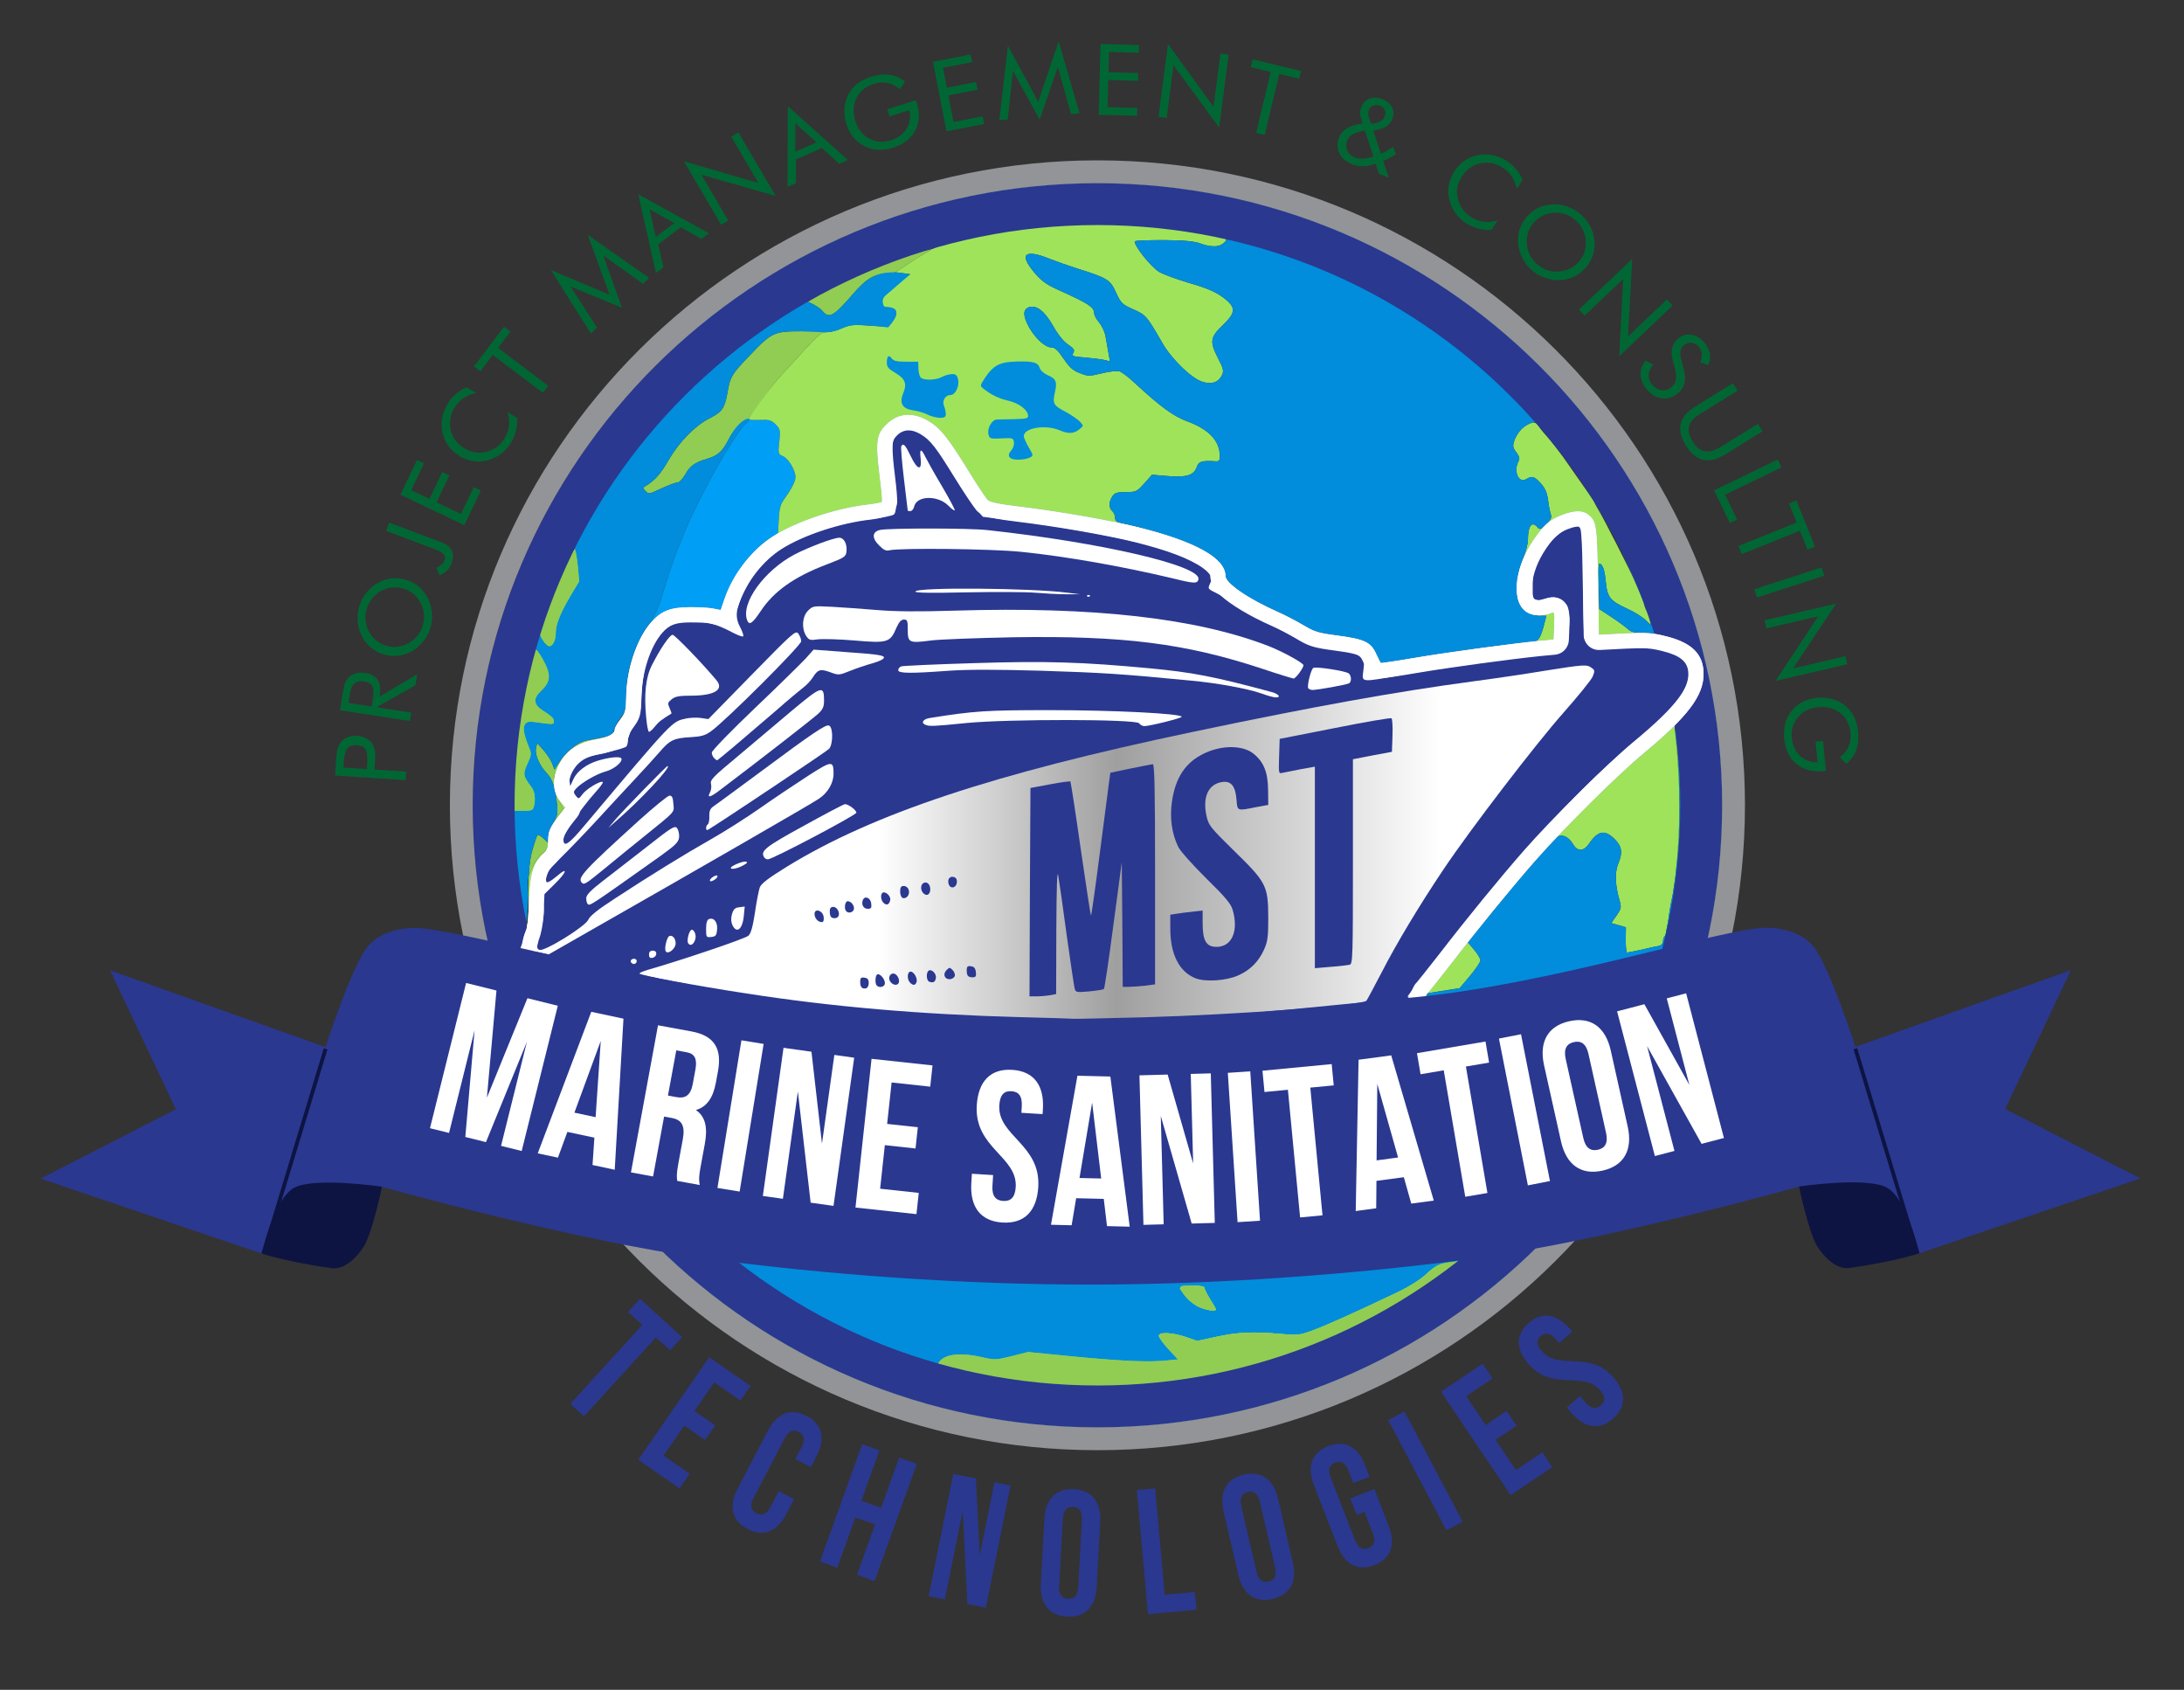 <?xml version="1.0" encoding="UTF-8" standalone="no"?><!DOCTYPE svg PUBLIC "-//W3C//DTD SVG 1.1//EN" "http://www.w3.org/Graphics/SVG/1.1/DTD/svg11.dtd"><svg width="100%" height="100%" viewBox="0 0 287 222" version="1.1" xmlns="http://www.w3.org/2000/svg" xmlns:xlink="http://www.w3.org/1999/xlink" xml:space="preserve" xmlns:serif="http://www.serif.com/" style="fill-rule:evenodd;clip-rule:evenodd;stroke-linejoin:round;stroke-miterlimit:1.5;"><rect x="0" y="0" width="287" height="222" fill="#333333" stroke="none"/><rect id="Artboard1" x="0" y="0" width="286.499" height="221.857" style="fill:none;"/><g><g><path d="M69.482,115.128c0.079,-1.638 0.233,-2.612 0.506,-3.559c0.275,-0.925 0.55,-1.775 0.65,-1.85c0.075,-0.1 0.425,0.1 0.775,0.425l0.612,0.563c-0.017,0.723 -0.16,0.967 -0.712,1.387c-0.4,0.3 -1.025,1.15 -1.375,1.9c-0.222,0.462 -0.368,0.794 -0.456,1.134Z" style="fill:#90cd52;"/><path d="M220.152,96.222l0.136,1.047c0.45,3.45 0.575,10.175 0.275,14.125c-0.083,1.032 -0.217,2.261 -0.379,3.541c0.679,-6.146 0.671,-11.865 -0.021,-18.391l-0.011,-0.322Z" style="fill:#90cd52;"/><path d="M74.043,110.225c0.016,1.002 1.045,0.189 3.495,-2.756c1.45,-1.75 3.725,-4.45 5.075,-6.05c6,-7.05 6.05,-7.1 8.775,-7.175l1.775,-0.05l5.5,-5.65c3.025,-3.125 5.7,-5.65 5.925,-5.65c0.374,0 0.632,0.507 0.659,1.083c-0.06,-0.249 -0.19,-0.536 -0.334,-0.733c-0.35,-0.45 -0.675,-0.175 -6.1,5.375l-5.725,5.85l-1.025,-0.15c-0.55,-0.075 -1.425,-0.025 -1.9,0.075c-1.9,0.425 -1.6,0.1 -13.325,14.025c-2.125,2.55 -2.8,2.975 -2.8,1.825l0.005,-0.019Z" style="fill:#90cd52;"/><path d="M80.09,96.634c-0.407,0.205 -1.002,0.371 -1.802,0.51c-2.175,0.375 -3.55,1.25 -4.65,3.025c-1.075,1.675 -1.125,3.075 -0.25,4.85l0.625,1.2l-1,1.5c-0.775,1.225 -0.975,1.75 -0.975,2.675l0,-0.45c0,-0.45 0.3,-1.275 0.65,-1.825c0.55,-0.875 0.625,-1.25 0.525,-2.325c-0.225,-2.275 -0.6,-3.425 -1.375,-4.225c-0.975,-1.025 -1.6,-2.5 -1.4,-3.3l0.15,-0.65l0.85,0.95c0.45,0.525 0.975,1.3 1.125,1.75l0.3,0.775l0.7,-1.075c0.775,-1.25 2.4,-2.525 3.425,-2.725c1.774,-0.333 2.649,-0.495 3.102,-0.66Z" style="fill:#90cd52;"/><path d="M74.868,102.775c0.092,0.047 0.283,-0.188 0.495,-0.706c0.3,-0.675 0.7,-1.025 1.975,-1.65c1.925,-0.95 4.45,-1.325 4.45,-0.675c0,0.6 -1.125,1.65 -1.8,1.65c-0.85,0.025 -2.45,0.825 -3.575,1.825c-0.825,0.725 -0.95,0.95 -0.675,1.2c0.25,0.275 0.425,0.225 0.875,-0.325c0.525,-0.625 2.075,-1.7 2.5,-1.7c0.475,0 0.075,0.875 -0.9,1.95c-1.481,1.572 -3.73,4.702 -4.105,5.646c0.352,-1.03 2.364,-3.904 4.13,-5.896c0.625,-0.675 1.05,-1.275 0.975,-1.35c-0.225,-0.25 -2.125,0.875 -2.65,1.575c-0.5,0.675 -0.525,0.675 -0.9,0.225c-0.325,-0.45 -0.325,-0.55 0.05,-0.95c0.675,-0.75 2.65,-1.9 3.825,-2.225c1.175,-0.3 2.375,-1.325 2.1,-1.75c-0.175,-0.275 -1.65,-0.125 -3.1,0.325c-1.475,0.45 -2.725,1.4 -3.175,2.4l-0.425,0.925l-0.07,-0.494Z" style="fill:#90cd52;"/><path d="M98.468,55.104c0.27,0.047 0.889,0.083 1.445,0.065c1.175,-0.05 1.45,0.025 2.025,0.6c0.6,0.6 0.625,0.75 0.475,2.25c-0.175,1.575 -0.175,1.625 0.5,1.925c0.725,0.325 1.625,1.85 1.625,2.75c0,0.55 -0.55,1.6 -1.625,3.1c-0.35,0.5 -0.525,1.2 -0.575,2.475l-0.1,1.775l-1.075,0.7c-2.325,1.45 -4.9,4.9 -5.925,7.875l-0.525,1.525l-0.9,-0.175c-0.5,-0.125 -1.9,-0.2 -3.15,-0.2c-2.6,0.025 -3.75,0.475 -5.125,2.025c-1.875,2.15 -3.225,6.225 -3.25,9.85l-0.013,0.362l0.013,-0.812c0,-3.35 1.175,-6.85 3.175,-9.45c0.525,-0.725 1.075,-1.9 1.45,-3.175c1.575,-5.45 3.175,-9.45 5.925,-14.675c1.95,-3.75 4.55,-7.875 5.175,-8.25c0.226,-0.129 0.455,-0.54 0.455,-0.54Z" style="fill:#009ef5;"/><g><path d="M108.264,43.514c0,0 0.114,0.133 0.05,0.142c-0.588,0.088 -1.188,0.757 -5.726,5.738c-1.3,1.425 -3.8,4.998 -3.999,5.289c-0.143,0.209 -0.202,0.344 -0.202,0.344c0,0 -1.849,1.142 -2.499,2.442c-0.9,1.8 -1.5,2.375 -2.95,2.8c-1.675,0.5 -2.25,0.925 -2.925,2.125c-0.325,0.55 -0.75,1 -1,1c-0.225,0 -1.175,0.35 -2.1,0.775c-1.575,0.75 -1.7,0.775 -2.075,0.35c-0.4,-0.4 -0.4,-0.45 0.05,-0.7c1.225,-0.75 1.95,-1.6 3,-3.425c1.375,-2.35 3.425,-4.45 5.325,-5.425c1.675,-0.85 2,-1.3 2.375,-3.35c0.35,-2.125 0.575,-2.475 3,-5c2.85,-2.975 3.15,-3.1 6.75,-3.1l2.926,-0.005Z" style="fill:#90cd52;"/><path d="M117.238,35.894c-2.225,0 -3.275,0.55 -5.2,2.8c-2.525,2.9 -3.075,3.2 -3.95,2.175c-0.225,-0.3 -0.875,-0.725 -1.4,-0.975l-0.53,-0.252l1.492,-0.968c6.766,-3.511 9.259,-4.613 15.051,-6.043c-0.055,0.021 -0.413,0.113 -2.788,1.663l-2.25,1.475" style="fill:#90cd52;"/></g><path d="M143.002,29.264c3.876,-0.035 8.032,0.226 11.661,0.755c0.55,0.075 1.3,0.2 1.675,0.25c0.375,0.05 0.875,0.15 1.125,0.225c0.4,0.125 1.325,0.275 2.9,0.5c0.613,0.093 0.867,0.365 0.71,0.672c-0.073,0.094 -0.171,0.188 -0.285,0.278l-0.3,0.207c-0.185,0.09 -0.379,0.152 -0.587,0.183c-0.229,0.037 -0.497,0.025 -0.838,-0.015l-0.14,-0.007c-0.346,-0.053 -0.728,-0.161 -1.16,-0.318c-0.825,-0.3 -2.05,-0.425 -4.775,-0.45c-2,0 -3.725,0.05 -3.825,0.15c-0.35,0.325 2.1,3.425 3.2,4.05c0.575,0.325 2.3,0.95 3.8,1.4c2.825,0.8 4,1.375 5.2,2.45c1.025,0.975 0.875,1.65 -0.7,3.15c-1.65,1.575 -1.725,2.125 -0.575,4.375c0.675,1.3 0.75,1.6 0.5,2.15c-0.45,0.95 -1.325,1.275 -2.55,0.9c-1.425,-0.425 -4.05,-2.95 -5.3,-5.125c-2.05,-3.55 -2.125,-3.65 -3.8,-4.4c-1.475,-0.65 -1.625,-0.8 -2.275,-2.2c-0.775,-1.7 -1.075,-1.9 -5.125,-3.175c-1.175,-0.375 -2.8,-0.95 -3.625,-1.275c-3.275,-1.325 -4.05,-0.6 -1.975,1.825c0.95,1.125 1.6,1.575 3.1,2.25c3.95,1.775 4.75,2.275 4.75,3.1c0,0.25 0.3,0.8 0.675,1.225c0.35,0.45 0.75,1.275 0.825,1.85c0.1,0.55 0.275,1.525 0.375,2.125l0.2,1.1l-0.725,-0.175c-0.4,-0.1 -1.525,-0.225 -2.525,-0.325c-1.65,-0.125 -1.775,-0.175 -1.575,-0.6c0.225,-0.375 0.1,-0.575 -0.675,-1.1c-0.6,-0.4 -1.325,-1.3 -1.975,-2.45c-1.125,-1.975 -2.2,-2.8 -3.2,-2.45c-0.775,0.3 -0.775,1.1 0,2.55c0.85,1.525 2.15,2.725 2.975,2.725c0.45,0 0.85,0.35 1.6,1.475c0.8,1.175 1.25,1.575 2.15,1.9c1.05,0.425 1.225,0.425 2.875,0.025c0.975,-0.25 2,-0.35 2.325,-0.25c0.3,0.075 1.175,0.75 1.925,1.45c3.5,3.225 5.1,4.4 6.95,5.1c2.875,1.05 4.3,2.575 4.3,4.525c0,0.7 -0.075,0.775 -0.675,0.725c-1.675,-0.1 -2.1,0.025 -2.35,0.775c-0.375,1.075 -1.35,1.375 -3.8,1.175l-2.075,-0.175l-1.025,1.15c-0.975,1.075 -1.075,1.125 -2.4,1.125c-1.15,0 -1.475,0.1 -1.775,0.55c-0.5,0.7 -0.5,1.55 -0.025,1.95c0.2,0.175 0.375,0.55 0.375,0.875c0,0.475 0.225,0.6 1.45,0.85c4.575,1 9.775,2.925 11.5,4.275c0.925,0.75 1.55,1.75 1.55,2.525c0,0.95 3.025,3.025 6.875,4.725c0.975,0.425 2.475,1.225 3.375,1.75c1.45,0.875 1.95,1.025 4.45,1.35c3.55,0.475 4.375,0.85 5.075,2.35c0.3,0.65 0.575,1.225 0.625,1.25c0.025,0.05 1.725,-0.2 3.775,-0.55c4.275,-0.75 14.475,-2.15 15.65,-2.15c1.175,0 1.475,-0.3 1.95,-1.975l0.4,-1.525l-0.9,0c-1.275,0 -2.4,-0.775 -2.775,-1.9c-0.425,-1.275 -0.175,-3.7 0.625,-5.625c0.35,-0.85 0.625,-1.975 0.625,-2.45c0,-1.85 0.525,-2.525 1.25,-1.65c0.3,0.35 0.425,0.3 1.125,-0.375c0.7,-0.675 0.775,-0.9 0.6,-1.45c-0.125,-0.375 -0.275,-1.225 -0.35,-1.875c-0.125,-0.85 -0.375,-1.45 -0.925,-2.05c-0.8,-0.925 -1.175,-1.05 -1.925,-0.575c-1,0.6 -1.7,-1.025 -1.025,-2.325c0.2,-0.375 0.15,-0.625 -0.275,-1.2c-0.475,-0.625 -0.5,-0.825 -0.25,-1.575c0.15,-0.475 0.6,-1.15 0.975,-1.525c0.415,-0.388 0.974,-0.691 1.404,-0.81c0.226,-0.024 0.421,0.032 0.695,0.258c0.12,0.282 0.554,0.863 1.076,1.427c0.625,0.7 1.6,1.95 2.2,2.775c3.6,5.125 4.175,5.95 4.175,6.075c0,0.05 0.275,0.525 0.575,1.05c0.6,0.95 4.325,8.275 4.675,9.175l0.656,1.491l0.492,1.231l0.102,0.328c0,0.125 0.15,0.575 0.35,0.975l0.164,0.378l0.223,0.695c0.051,0.208 0.102,0.416 0.153,0.623l0.002,0.065c-0.101,-0.043 -0.305,-0.235 -0.667,-0.586c-0.475,-0.45 -1.575,-1.125 -2.475,-1.525c-2.225,-1.025 -2.575,-1.475 -2.775,-3.575c-0.1,-1.15 -0.3,-1.9 -0.575,-2.175c-0.4,-0.4 -0.4,-0.225 -0.35,2.7l0.075,3.125l1.6,1.05c0.875,0.575 1.825,1.275 2.125,1.55c0.425,0.4 0.875,0.525 1.95,0.525c2,0 5.15,0.875 6.2,1.725c2.675,2.15 2.425,5.45 -0.7,9.175c-0.306,0.366 -0.539,0.652 -0.712,0.893l-0.563,0.607l0.089,0.678l0.011,0.322c0.692,6.526 0.7,12.245 0.021,18.391l-0.022,0.182l-0.314,2.193l-0.16,0.834c-0.075,0.35 -0.225,1.075 -0.3,1.625c-0.075,0.55 -0.175,1.275 -0.25,1.625c-0.075,0.35 -0.15,0.825 -0.2,1.05c-0.025,0.25 -0.125,0.525 -0.225,0.6c-0.1,0.1 -0.175,0.375 -0.175,0.625c0,0.275 -0.225,0.525 -0.55,0.6c-0.325,0.05 -1.35,0.275 -2.275,0.5c-0.95,0.2 -1.8,0.375 -1.9,0.375c-0.1,0 -0.175,-0.75 -0.175,-1.65l0.025,-1.675l-0.95,-0.275l-0.975,-0.275l0.7,-1c0.65,-0.95 0.65,-1.05 0.35,-2.125c-0.525,-1.8 -0.6,-3.55 -0.15,-4.625c0.625,-1.5 0.525,-2.3 -0.45,-3.275c-1.3,-1.3 -2.2,-1.125 -3.375,0.6c-0.725,1.05 -1.525,1.05 -2.125,0.025c-0.625,-1.05 -1.55,-1.375 -2.225,-0.8c-0.8,0.725 -4.825,5.375 -8.325,9.675l-3.3,4l0.85,1c0.475,0.55 0.85,1.175 0.85,1.425c0,0.25 -0.625,1.15 -1.375,2.05l-1.35,1.6l-2.7,0.425c-1.444,0.241 -2.912,0.481 -3.398,0.59c-0.177,0.018 -0.297,0.021 -0.352,0.01c-0.15,-0.031 0.242,-0.706 1.018,-1.819c7.548,-9.985 14.726,-18.422 21.079,-24.805l2.241,-2.2l0.535,-0.51c1.442,-1.371 2.838,-2.62 4.177,-3.741c4.25,-3.55 6.275,-5.625 7,-7.175c0.725,-1.55 0.775,-2.2 0.225,-3.35c-0.825,-1.7 -4.525,-2.625 -8.675,-2.125c-1.325,0.15 -2.875,0.275 -3.5,0.275l-1.05,0l-0.059,-0.077l-0.166,-1.448c-0.075,-0.85 -0.15,-4.4 -0.15,-7.875c0,-7.425 0,-7.4 -1.95,-6.575c-0.276,0.114 -0.56,0.269 -0.839,0.468l-0.11,0.064l-0.107,0.079l-0.014,0.01l-0.017,0.013l-0.262,0.195l-0.23,0.207l-0.029,0.023l-0.032,0.032l-0.104,0.093l-0.098,0.103c-0.805,0.767 -1.553,1.779 -2.108,2.888c-0.477,0.954 -0.654,1.481 -0.7,2.449c-0.098,0.488 -0.133,0.954 -0.1,1.376l0.075,0.586l0,0.764l0.569,0.055l0.125,0.023l0.073,-0.004l0.008,0.001c0.575,0.05 1.025,-0.15 1.85,-0.825c0.65,-0.55 1.275,-0.875 1.6,-0.825c0.5,0.075 0.525,0.225 0.6,4.05c0.025,2.35 -0.025,4.075 -0.175,4.225c-0.15,0.15 -2.075,0.45 -4.325,0.7c-5.5,0.625 -12.45,1.625 -17.45,2.5c-5.625,1 -5.325,1.025 -5.125,-0.6c0.25,-2.05 0.125,-2.15 -4.325,-2.775c-2.325,-0.35 -2.8,-0.5 -4.8,-1.65c-1.2,-0.7 -3.025,-1.625 -4,-2.025c-1,-0.4 -2.5,-1.25 -3.35,-1.875c-0.825,-0.625 -2.05,-1.425 -2.7,-1.75l-0.705,-0.361l-0.154,-0.152c-0.14,-0.239 -0.106,-0.181 -0.154,-0.382l0.009,-0.364l0.079,-0.191c0.25,-0.5 0.225,-0.75 -0.1,-1.225c-0.475,-0.75 -3.2,-2.2 -5.7,-3.025c-3.9,-1.3 -12.05,-2.9 -19.975,-3.875l-2.756,-0.351c-0.626,-0.105 -1.142,-0.207 -1.475,-0.294l-0.644,-0.73c-0.4,-0.475 -1.9,-2.7 -3.3,-4.95c-2.025,-3.25 -2.75,-4.225 -3.625,-4.775c-1.4,-0.9 -2.05,-1.05 -2.975,-0.65c-1.3,0.525 -1.5,1.375 -1.1,4.875c0.45,3.8 0.475,5.7 0.05,6.05c-0.175,0.15 -1.4,0.4 -2.7,0.55c-4.375,0.5 -9.225,2.075 -12.15,3.975c-2.075,1.35 -3.7,3.225 -4.825,5.575c-1.125,2.325 -1.25,3.375 -0.475,4.8c0.275,0.525 0.425,1.025 0.35,1.1c-0.075,0.1 -0.75,-0.15 -1.45,-0.525c-2.025,-1.075 -3.35,-1.425 -5.225,-1.425c-2.05,0 -3.1,0.4 -4.025,1.5c-1.119,1.323 -1.847,2.853 -2.253,4.85l-0.055,0.227l-0.045,0.266l-0.03,0.152l-0.021,0.156l-0.056,0.331l-0.049,0.444l-0.037,0.279l-0.018,0.223l-0.007,0.067l-0.014,0.2l-0.065,0.83c-0.15,2.7 -0.225,2.95 -0.975,4.1c-0.425,0.675 -0.8,1.5 -0.8,1.85c0,0.35 -0.1,0.775 -0.2,0.925c-0.1,0.175 -1.325,0.525 -2.725,0.825c-1.425,0.275 -2.85,0.7 -3.2,0.925c-0.822,0.526 -1.541,1.74 -1.573,2.557l-0.039,0.245c0.007,0.047 0.015,0.094 0.022,0.141l0.045,0.038l0.07,0.494l0.425,-0.925c0.45,-1 1.7,-1.95 3.175,-2.4c1.45,-0.45 2.925,-0.6 3.1,-0.325c0.275,0.425 -0.925,1.45 -2.1,1.75c-1.175,0.325 -3.15,1.475 -3.825,2.225c-0.375,0.4 -0.375,0.5 -0.05,0.95c0.375,0.45 0.4,0.45 0.9,-0.225c0.525,-0.7 2.425,-1.825 2.65,-1.575c0.075,0.075 -0.35,0.675 -0.975,1.35c-1.766,1.992 -3.778,4.866 -4.13,5.896l-0.07,0.204l0.005,0.031l-0.005,0.019c0,1.15 0.675,0.725 2.8,-1.825c11.725,-13.925 11.425,-13.6 13.325,-14.025c0.475,-0.1 1.35,-0.15 1.9,-0.075l1.025,0.15l5.725,-5.85c5.425,-5.55 5.75,-5.825 6.1,-5.375c0.144,0.197 0.274,0.484 0.334,0.733l0.009,0.183l-0.018,0.177c-0.462,0.807 -4.939,5.373 -8.32,8.6c-1.804,1.692 -2.907,2.675 -3.655,3.243c-0.664,0.461 -1.226,0.595 -2.45,0.664c-2.25,0.125 -2.775,0.35 -4.175,2c-0.675,0.775 -2.175,2.425 -3.35,3.675c-1.175,1.25 -3.3,3.55 -4.75,5.125c-1.45,1.575 -3.625,3.85 -4.85,5.05c-1.575,1.55 -2.175,2.3 -2.05,2.575c0.075,0.225 0.15,0.475 0.15,0.525c0,0.3 0.575,0 1.375,-0.675c1.575,-1.375 1.3,-0.5 -0.325,1.075l-1.575,1.55l0.15,1.175c0.1,0.8 0.025,1.7 -0.25,2.775c-0.7,2.525 -0.725,2.925 -0.275,3.1c0.65,0.25 6.075,-3.1 6.425,-3.975c0.2,-0.475 1.25,-1.325 3.45,-2.75c4.625,-3.025 9.25,-5.875 12.65,-7.8c1.65,-0.925 4.575,-2.775 6.5,-4.125c1.925,-1.35 4.775,-3.25 6.325,-4.25c2.298,-1.476 3.005,-1.863 3.214,-1.233l0.005,0.02l0.024,0.141l0.039,0.322l0.016,0.41l0.002,0.073l-0.007,0.12c-0.035,1.193 -0.775,2.419 -1.893,3.172c-0.9,0.625 -15.425,9 -29.775,17.175l-4.195,2.405l-0.961,0.445c-0.478,0.17 -0.41,0.155 -0.927,0.286l-0.324,0.04l-0.918,-0.226c-0.85,-0.175 -1.65,-0.45 -1.75,-0.55c-0.125,-0.125 -0.125,-0.675 0.025,-1.225c0.15,-0.55 0.35,-1.425 0.5,-1.95c0.125,-0.525 0.175,-2.075 0.1,-3.45l-0.012,-0.284l0.012,-0.316c0.014,-0.828 0.035,-1.53 0.069,-2.141c0.088,-0.34 0.234,-0.672 0.456,-1.134c0.35,-0.75 0.975,-1.6 1.375,-1.9c0.552,-0.42 0.695,-0.664 0.712,-1.387l0.013,0.012l0,-0.325c0,-0.925 0.2,-1.45 0.975,-2.675l1,-1.5l-0.625,-1.2c-0.875,-1.775 -0.825,-3.175 0.25,-4.85c1.1,-1.775 2.475,-2.65 4.65,-3.025c0.8,-0.139 1.395,-0.305 1.802,-0.51c0.247,-0.088 0.368,-0.177 0.439,-0.295c0.177,-0.158 0.259,-0.341 0.259,-0.545c0,-0.175 0.325,-0.75 0.75,-1.3c0.53,-0.714 0.678,-1.045 0.722,-2.052l0.01,-0.082l0.005,-0.354l0.013,-0.362c0.025,-3.625 1.375,-7.7 3.25,-9.85c1.375,-1.55 2.525,-2 5.125,-2.025c1.25,0 2.65,0.075 3.15,0.2l0.9,0.175l0.525,-1.525c1.025,-2.975 3.6,-6.425 5.925,-7.875l1.075,-0.7l0.1,-1.775c0.05,-1.275 0.225,-1.975 0.575,-2.475c1.075,-1.5 1.625,-2.55 1.625,-3.1c0,-0.9 -0.9,-2.425 -1.625,-2.75c-0.675,-0.3 -0.675,-0.35 -0.5,-1.925c0.15,-1.5 0.125,-1.65 -0.475,-2.25c-0.575,-0.575 -0.85,-0.65 -2.025,-0.6c-0.75,0.025 -1.425,0 -1.525,-0.1c-0.15,-0.125 2.9,-4.25 4.2,-5.675c5.375,-5.9 5.225,-5.75 6.075,-5.75c0.45,0 1.35,-0.225 1.975,-0.525c1.05,-0.45 1.475,-0.5 3.625,-0.35l2.45,0.175l0.525,-0.675c0.9,-1.15 0.625,-1.875 -0.7,-1.875c-0.65,0 -0.825,-0.725 -0.375,-1.425c0.225,-0.325 1.075,-1.125 1.925,-1.775l1.525,-1.175l-1.95,-0.25l2.25,-1.475c2.375,-1.55 4.3,-2.55 4.8,-2.45c0.15,0.025 0.35,-0.05 0.45,-0.175c0.026,-0.051 0.069,-0.091 0.124,-0.113l0.156,-0.041c0.065,-0.009 0.133,0.002 0.195,0.029c0.2,0.075 0.425,0 0.525,-0.125l0.064,-0.086l0.347,-0.077c0.175,0.043 0.635,-0.028 1.114,-0.137c1.1,-0.275 1.6,-0.375 2.85,-0.6c0.475,-0.075 1.1,-0.2 1.375,-0.25c0.275,-0.05 1.075,-0.15 1.75,-0.25l1.817,-0.267c2.526,-0.288 5.025,-0.453 7.522,-0.488Z" style="fill:#9fe35b;"/><path d="M224.572,122.546c-7.77,37.082 -40.819,64.973 -80.36,64.973c-39.387,0 -72.332,-27.674 -80.266,-64.544c-0.044,-0.359 -0.153,-0.983 -0.283,-1.681c-0.95,-4.95 -1.225,-8.275 -1.225,-15.15c-0.025,-4.325 0.1,-7.9 0.3,-9.625c2.3,-18.85 10.375,-35.425 23.7,-48.725c1.388,-1.384 2.819,-2.713 4.292,-3.983c14.372,-12.307 33.061,-19.745 53.482,-19.745c12.025,0 23.449,2.579 33.75,7.215l0.034,0.015l1.794,0.834c0.594,0.294 1.188,0.588 1.782,0.882l1.714,0.901l1.237,0.688l0.251,0.14l0.291,0.165c24.635,14.106 41.24,40.581 41.24,70.886c0,5.653 -0.578,11.172 -1.68,16.5l-0.053,0.254Zm-7.636,-40.283l-0.006,-0.208c0.115,0.066 0.079,-0.083 -0.017,-0.411c-0.072,-0.252 -0.208,-0.633 -0.361,-0.972c-0.161,-0.483 -0.367,-1.051 -0.616,-1.681l-0.423,-1.072l-0.069,-0.159c-0.501,-1.267 -1.115,-2.689 -1.781,-4.141c-2.45,-5.4 -6.05,-11.15 -10.125,-16.225c-0.864,-1.065 -1.309,-1.567 -1.653,-1.772c0.064,0.037 0.13,0.085 0.202,0.145l-0.049,-0.123c0,-0.221 -0.275,-0.247 -0.646,-0.135l-0.104,0.01c-0.159,0.037 -0.273,0.057 -0.339,0.058c0.066,-0.001 0.18,-0.021 0.339,-0.058l0.104,-0.01c-0.43,0.119 -0.989,0.422 -1.404,0.81c-0.375,0.375 -0.825,1.05 -0.975,1.525c-0.25,0.75 -0.225,0.95 0.25,1.575c0.425,0.575 0.475,0.825 0.275,1.2c-0.675,1.3 0.025,2.925 1.025,2.325c0.75,-0.475 1.125,-0.35 1.925,0.575c0.55,0.6 0.8,1.2 0.925,2.05c0.075,0.65 0.225,1.5 0.35,1.875c0.175,0.55 0.1,0.775 -0.6,1.45c-0.7,0.675 -0.825,0.725 -1.125,0.375c-0.725,-0.875 -1.25,-0.2 -1.25,1.65c0,0.475 -0.275,1.6 -0.625,2.45c-0.8,1.925 -1.05,4.35 -0.625,5.625c0.375,1.125 1.5,1.9 2.775,1.9l0.9,0l-0.4,1.525c-0.475,1.675 -0.775,1.975 -1.95,1.975c-1.175,0 -11.375,1.4 -15.65,2.15c-2.05,0.35 -3.75,0.6 -3.775,0.55c-0.05,-0.025 -0.325,-0.6 -0.625,-1.25c-0.7,-1.5 -1.525,-1.875 -5.075,-2.35c-2.5,-0.325 -3,-0.475 -4.45,-1.35c-0.9,-0.525 -2.4,-1.325 -3.375,-1.75c-3.85,-1.7 -6.875,-3.775 -6.875,-4.725c0,-0.775 -0.625,-1.775 -1.55,-2.525c-1.725,-1.35 -6.925,-3.275 -11.5,-4.275c-1.225,-0.25 -1.45,-0.375 -1.45,-0.85c0,-0.325 -0.175,-0.7 -0.375,-0.875c-0.475,-0.4 -0.475,-1.25 0.025,-1.95c0.3,-0.45 0.625,-0.55 1.775,-0.55c1.325,0 1.425,-0.05 2.4,-1.125l1.025,-1.15l2.075,0.175c2.45,0.2 3.425,-0.1 3.8,-1.175c0.25,-0.75 0.675,-0.875 2.35,-0.775c0.6,0.05 0.675,-0.025 0.675,-0.725c0,-1.95 -1.425,-3.475 -4.3,-4.525c-1.85,-0.7 -3.45,-1.875 -6.95,-5.1c-0.75,-0.7 -1.625,-1.375 -1.925,-1.45c-0.325,-0.1 -1.35,0 -2.325,0.25c-1.65,0.4 -1.825,0.4 -2.875,-0.025c-0.9,-0.325 -1.35,-0.725 -2.15,-1.9c-0.75,-1.125 -1.15,-1.475 -1.6,-1.475c-0.825,0 -2.125,-1.2 -2.975,-2.725c-0.775,-1.45 -0.775,-2.25 0,-2.55c1,-0.35 2.075,0.475 3.2,2.45c0.65,1.15 1.375,2.05 1.975,2.45c0.775,0.525 0.9,0.725 0.675,1.1c-0.2,0.425 -0.075,0.475 1.575,0.6c1,0.1 2.125,0.225 2.525,0.325l0.725,0.175l-0.2,-1.1c-0.1,-0.6 -0.275,-1.575 -0.375,-2.125c-0.075,-0.575 -0.475,-1.4 -0.825,-1.85c-0.375,-0.425 -0.675,-0.975 -0.675,-1.225c0,-0.825 -0.8,-1.325 -4.75,-3.1c-1.5,-0.675 -2.15,-1.125 -3.1,-2.25c-2.075,-2.425 -1.3,-3.15 1.975,-1.825c0.825,0.325 2.45,0.9 3.625,1.275c4.05,1.275 4.35,1.475 5.125,3.175c0.65,1.4 0.8,1.55 2.275,2.2c1.675,0.75 1.75,0.85 3.8,4.4c1.25,2.175 3.875,4.7 5.3,5.125c1.225,0.375 2.1,0.05 2.55,-0.9c0.25,-0.55 0.175,-0.85 -0.5,-2.15c-1.15,-2.25 -1.075,-2.8 0.575,-4.375c1.575,-1.5 1.725,-2.175 0.7,-3.15c-1.2,-1.075 -2.375,-1.65 -5.2,-2.45c-1.5,-0.45 -3.225,-1.075 -3.8,-1.4c-1.1,-0.625 -3.55,-3.725 -3.2,-4.05c0.1,-0.1 1.825,-0.15 3.825,-0.15c2.725,0.025 3.95,0.15 4.775,0.45c0.432,0.157 0.814,0.265 1.16,0.318c-0.036,-0.004 -0.07,-0.008 -0.103,-0.011l0.618,0.065l0.147,-0.01l0.04,0.003l0.276,-0.025c0.265,-0.021 0.478,-0.098 0.691,-0.243l0.171,-0.097c0.155,-0.109 0.258,-0.221 0.31,-0.328c0.164,-0.185 0.233,-0.355 0.165,-0.422c-0.1,-0.1 -1,-0.325 -2,-0.525c-5.325,-1.013 -10.425,-1.5 -15.522,-1.469l-0.714,0.014c-2.718,0.01 -5.299,0.171 -7.464,0.48l-0.058,0.008c-2.39,0.267 -4.805,0.65 -7.267,1.142l-1.639,0.362l-0.061,-0.012c-0.078,-0.039 -0.202,-0.002 -0.286,0.089l-0.565,0.125l-0.219,0.057l-0.08,0.007l-0.076,0.034c-5.793,1.431 -11.458,3.677 -18.224,7.188l-1.35,0.7l0.975,0.45c0.525,0.25 1.175,0.675 1.4,0.975c0.875,1.025 1.425,0.725 3.95,-2.175c1.925,-2.25 3.194,-2.915 5.419,-2.915c0.975,0 2.127,0.273 2.127,0.273l-3.352,2.891c-0.469,0.483 -0.139,1.375 0.075,1.375c2.813,-0.008 0.879,2.185 0.392,2.7c0,0 -2.488,-0.332 -4.207,-0.311c-1.821,0.022 -1.909,0.918 -4.251,0.95l-2.903,-0.138c-3.6,0 -3.9,0.125 -6.75,3.1c-2.425,2.525 -2.65,2.875 -3,5c-0.375,2.05 -0.7,2.5 -2.375,3.35c-1.9,0.975 -3.95,3.075 -5.325,5.425c-1.05,1.825 -1.775,2.675 -3,3.425c-0.45,0.25 -0.45,0.3 -0.05,0.7c0.375,0.425 0.5,0.4 2.075,-0.35c0.925,-0.425 1.875,-0.775 2.1,-0.775c0.25,0 0.675,-0.45 1,-1c0.675,-1.2 1.25,-1.625 2.925,-2.125c1.45,-0.425 2.05,-1 2.95,-2.8c0.65,-1.3 1.75,-2.454 2.45,-2.454c0.325,0.025 0.025,0.429 -0.325,0.629c-0.625,0.375 -3.225,4.5 -5.175,8.25c-2.75,5.225 -4.35,9.225 -5.925,14.675c-0.375,1.275 -0.925,2.45 -1.45,3.175c-2,2.6 -3.175,6.1 -3.175,9.45c0,1.925 -0.05,2.175 -0.725,3.1c-0.4,0.55 -0.825,1.3 -0.9,1.65c-0.022,0.087 -0.039,0.164 -0.06,0.231l-0.074,0.164l-0.098,0.116l-0.039,0.025l-0.017,0.018l-0.037,0.017l-0.063,0.041l-0.079,0.027l-0.106,0.051l0.067,-0.038l0.039,-0.013l0.142,-0.068l0.054,-0.035l0.137,-0.141l-0.19,0.156l-0.182,0.101c-0.424,0.185 -1.295,0.347 -3.169,0.698c-1.025,0.2 -2.65,1.475 -3.425,2.725l-0.7,1.075l-0.3,-0.775c-0.15,-0.45 -0.675,-1.225 -1.125,-1.75l-0.85,-0.95l-0.15,0.65c-0.2,0.8 0.425,2.275 1.4,3.3c0.775,0.8 1.15,1.95 1.375,4.225c0.1,1.075 0.025,1.45 -0.525,2.325c-0.35,0.55 -0.65,1.375 -0.65,1.825l0,0.45l-0.013,0.313l0.013,0.012l-0.625,-0.575c-0.35,-0.325 -0.7,-0.525 -0.775,-0.425c-0.1,0.075 -0.375,0.925 -0.65,1.85c-0.273,0.947 -0.427,1.921 -0.506,3.559c-0.156,0.576 -0.15,1.173 -0.081,2.457l-0.058,1.553c-0.086,1.647 -0.217,2.65 -0.405,3.231c-0.65,1.775 -0.55,2.2 0.55,2.525c0.85,0.235 1.344,0.427 1.978,0.378l-0.01,-0.002l0.324,-0.04c-0.11,0.02 -0.214,0.034 -0.314,0.042l0.597,0.147l1.605,-0.92c1.531,-0.738 3.925,-2.123 8.145,-4.53c15.1,-8.65 24.525,-14.075 25.6,-14.8c1.45,-0.975 2.125,-2.1 2.125,-3.55l-0.002,-0.065l-0.013,-0.483l-0.042,-0.249l0.039,0.322l-0.051,-0.416c-0.043,-0.247 -0.106,-0.422 -0.181,-0.459c-0.35,-0.225 -0.775,0.025 -8.25,5c-3.775,2.525 -8.325,5.375 -10.075,6.35c-1.75,0.975 -5.25,3.1 -7.75,4.75c-2.5,1.625 -4.8,3.075 -5.075,3.225c-0.3,0.15 -0.675,0.625 -0.85,1.05c-0.225,0.55 -1,1.175 -2.95,2.375c-3.725,2.275 -4.15,2.2 -3.275,-0.65c0.4,-1.325 0.5,-2.125 0.4,-3.2l-0.15,-1.4l1.6,-1.5c0.9,-0.825 1.625,-1.575 1.625,-1.7c0,-0.4 -0.95,-0.125 -1.5,0.45c-0.675,0.725 -1.25,0.825 -1.25,0.2c0,-0.55 0.825,-1.575 2.025,-2.5c0.475,-0.375 1.55,-1.425 2.375,-2.325c12.125,-13.35 12.55,-13.775 14.25,-13.35c0.3,0.075 1,0 1.575,-0.15c0.311,-0.082 0.676,-0.275 1.25,-0.714l0.175,-0.111c0.453,-0.322 1.362,-1.13 2.476,-2.192c0.825,-0.758 1.832,-1.705 3.074,-2.883c3.25,-3.1 6.025,-5.9 6.15,-6.2c0.3,-0.8 0,-1.9 -0.55,-1.9c-0.225,0 -2.9,2.525 -5.925,5.65l-5.5,5.65l-1.775,0.05c-2.725,0.075 -2.775,0.125 -8.775,7.175c-1.35,1.6 -3.625,4.3 -5.075,6.05c-2.475,2.975 -3.5,3.775 -3.5,2.725l0.005,0.031l0.065,-0.235c0.375,-0.944 2.624,-4.074 4.105,-5.646c0.975,-1.075 1.375,-1.95 0.9,-1.95c-0.425,0 -1.975,1.075 -2.5,1.7c-0.45,0.55 -0.625,0.6 -0.875,0.325c-0.275,-0.25 -0.15,-0.475 0.675,-1.2c1.125,-1 2.725,-1.8 3.575,-1.825c0.675,0 1.8,-1.05 1.8,-1.65c0,-0.65 -2.525,-0.275 -4.45,0.675c-1.275,0.625 -1.675,0.975 -1.975,1.65c-0.212,0.518 -0.403,0.753 -0.495,0.706l-0.03,-0.206l0.002,-0.218l0.048,-0.307c0.175,-0.7 1.25,-2.05 1.925,-2.4c0.25,-0.15 1.5,-0.45 2.8,-0.725c1.3,-0.25 2.475,-0.525 2.65,-0.625c0.15,-0.1 0.275,-0.55 0.275,-1c0,-0.5 0.3,-1.2 0.8,-1.9c0.775,-1.05 0.825,-1.225 0.975,-4.1l0.065,-0.955l0.021,-0.267l0.104,-0.946l0.107,-0.639l0.1,-0.493l0.147,-0.603c0.306,-1.072 0.769,-2.035 1.481,-3.247c1.2,-2.025 2.4,-2.575 5.175,-2.425c1.85,0.1 2.375,0.25 4.075,1.125c1.075,0.55 2.025,0.9 2.1,0.775c0.075,-0.125 -0.1,-0.75 -0.4,-1.375c-0.7,-1.45 -0.575,-2.35 0.675,-4.85c2.1,-4.125 6,-6.75 12.475,-8.375c1.25,-0.325 3.275,-0.675 4.475,-0.775c3.35,-0.275 3.45,-0.475 2.75,-5.6c-0.55,-4 -0.5,-4.85 0.275,-5.475c1.025,-0.8 1.525,-0.85 2.675,-0.3c1.675,0.825 2.125,1.4 6.575,8.675c0.6,0.975 1.275,1.925 1.475,2.1l0.394,0.13l0.106,0.12l1.369,0.174c0.672,0.12 1.471,0.242 2.306,0.351c10.575,1.325 19.125,3.2 22.975,5.025c2.825,1.35 3.275,1.8 3.175,3.1l-0.004,0.191c-0.224,0.493 -0.244,0.605 0.299,0.898l0.022,0.023c0.218,0.178 0.564,0.379 1.108,0.688c0.825,0.45 1.975,1.225 2.575,1.725c0.6,0.475 1.65,1.1 2.325,1.35c1.55,0.6 3.65,1.65 5.525,2.8c1.2,0.725 1.825,0.9 3.875,1.15c3.5,0.425 3.8,0.5 4.25,1.175c0.3,0.475 0.325,0.8 0.125,1.6c-0.175,0.7 -0.175,1.05 0.05,1.225c0.175,0.15 1.675,-0.025 4.275,-0.5c4.75,-0.875 13.025,-2.05 18.25,-2.6c2.075,-0.225 3.95,-0.45 4.175,-0.525c0.6,-0.175 0.75,-1.3 0.65,-4.925c-0.05,-2.575 -0.15,-3.225 -0.5,-3.6c-0.425,-0.4 -0.5,-0.375 -1.5,0.375c-1.082,0.82 -1.819,1.239 -2.308,1.249l-0.198,-0.019c-0.295,-0.07 -0.474,-0.343 -0.569,-0.819l0,-1.111l0.023,-0.789c0.324,-1.872 1.503,-4.092 2.84,-5.427l0.172,-0.168l0.061,-0.055l0.492,-0.402l0.031,-0.023l0.217,-0.143l-0.11,0.064l0.399,-0.232c1.95,-0.975 2.1,-0.85 2.275,2.05c0.1,1.375 0.175,4.925 0.2,7.9c0.025,4.475 0.1,5.475 0.4,5.725c0.275,0.25 0.9,0.25 2.725,0.025c4.55,-0.525 8.125,-0.2 9.625,0.9c0.35,0.275 0.8,0.95 1,1.5c0.325,0.925 0.325,1.075 -0.275,2.35c-0.875,1.9 -2.35,3.5 -5.95,6.5c-0.994,0.825 -2.258,1.961 -3.656,3.271l-2.181,2.08l-0.65,0.637c-3.573,3.482 -7.401,7.447 -9.713,10.112c-4.907,5.694 -10.642,12.931 -12.957,16.256l-0.743,0.969l-0.725,0.975l0.75,-0.125l0.052,-0.01c0.486,-0.109 1.954,-0.349 3.398,-0.59l2.686,-0.423l0.015,-0.003l1.349,-1.599c0.75,-0.9 1.375,-1.8 1.375,-2.05c0,-0.25 -0.375,-0.875 -0.85,-1.425l-0.85,-1l3.3,-4c3.5,-4.3 7.525,-8.95 8.325,-9.675c0.675,-0.575 1.6,-0.25 2.225,0.8c0.6,1.025 1.4,1.025 2.125,-0.025c1.175,-1.725 2.075,-1.9 3.375,-0.6c0.975,0.975 1.075,1.775 0.45,3.275c-0.45,1.075 -0.375,2.825 0.15,4.625c0.3,1.075 0.3,1.175 -0.35,2.125l-0.7,1l0.975,0.275l0.95,0.275l-0.025,1.675c0,0.9 0.075,1.65 0.175,1.65c0.1,0 0.95,-0.175 1.9,-0.375c0.925,-0.225 1.95,-0.45 2.275,-0.5c0.325,-0.075 0.55,-0.325 0.55,-0.6c0,-0.25 0.075,-0.525 0.175,-0.625c0.1,-0.075 0.2,-0.35 0.225,-0.6c0.05,-0.225 0.125,-0.7 0.2,-1.05c0.075,-0.35 0.175,-1.075 0.25,-1.625c0.075,-0.55 0.225,-1.275 0.3,-1.625l0.16,-0.834c0.118,-0.598 0.217,-1.328 0.315,-2.166l0.021,-0.209l-0.022,0.182l0.232,-1.96c0.068,-0.628 0.125,-1.222 0.169,-1.763c0.3,-3.95 0.175,-10.675 -0.275,-14.125l-0.136,-1.047l-0.009,-0.245c0.061,-0.334 0.047,-0.251 0.139,-0.496l0.344,-0.544l-0.563,0.607l0.563,-0.607c0.173,-0.241 0.406,-0.527 0.712,-0.893c3.125,-3.725 3.375,-7.025 0.7,-9.175c-1.05,-0.85 -4.2,-1.725 -6.2,-1.725c-1.075,0 -1.525,-0.125 -1.95,-0.525c-0.3,-0.275 -1.25,-0.975 -2.125,-1.55l-1.6,-1.05l-0.075,-3.125c-0.05,-2.925 -0.05,-3.1 0.35,-2.7c0.275,0.275 0.475,1.025 0.575,2.175c0.2,2.1 0.55,2.55 2.775,3.575c0.9,0.4 2,1.075 2.475,1.525c0.362,0.351 0.566,0.543 0.667,0.586l0.006,0.208Zm-11.7,44.856l-0.072,0.016l-0.338,0.074l-0.042,0.009c-4.116,0.898 -9.084,1.891 -12.97,2.6l-0.001,0.001l-0.014,0.002c-2.368,0.449 -4.333,0.788 -5.455,0.94l-0.052,0.007l-0.064,0.008l-0.118,0.015c0.038,-0.004 0.077,-0.009 0.118,-0.015l0.019,-0.002l0.045,-0.006l0.03,-0.004l0.022,-0.003c2.962,-0.399 11.807,-2.095 18.44,-3.543l0.02,-0.005l0.022,-0.004l0.137,-0.03l0.201,-0.044l0.049,-0.011l0.023,-0.005c0.127,-0.028 0.254,-0.056 0.38,-0.084l-0.38,0.084Zm6.383,-1.376l0.184,-0.037l-0.17,0.034l-0.014,0.003c-0.1,0.02 -0.203,0.04 -0.311,0.062l-0.027,0.005l-0.035,0.007c-0.111,0.023 -0.227,0.046 -0.346,0.071l0.346,-0.071l0.062,-0.012l0.311,-0.062Zm0.72,-0.139l0.148,-0.028c-0.047,0.009 -0.096,0.018 -0.148,0.028l-0.028,0.005l-0.034,0.006l-0.033,0.006l-0.035,0.007l-0.094,0.018l-0.151,0.029l0.245,-0.047l0.068,-0.013l0.062,-0.011Zm0.566,-0.099c-0.024,0.004 -0.052,0.008 -0.082,0.013c-0.031,0.005 -0.064,0.01 -0.1,0.016c0.072,-0.012 0.133,-0.022 0.182,-0.029Zm0.083,-0.011c-0.006,0.001 -0.013,0.001 -0.02,0.002c-0.007,0.001 -0.014,0.002 -0.022,0.003l0.042,-0.005Zm5.584,-1.549c0.001,-0.002 0.002,-0.004 0.003,-0.006c0.002,-0.002 0.003,-0.004 0.004,-0.006l-0.007,0.012Zm0.064,-0.139c-0.004,0.009 -0.007,0.017 -0.01,0.025c-0.004,0.009 -0.007,0.017 -0.01,0.024l0.02,-0.049Zm0.011,-0.03l-0.003,0.007l0.01,-0.025l-0.007,0.018Zm0.032,-0.093l-0.001,0.004l0.006,-0.018l-0.005,0.014Zm0.049,-0.156c-0.006,0.02 -0.011,0.039 -0.017,0.058c-0.006,0.018 -0.011,0.036 -0.017,0.054c0.011,-0.035 0.023,-0.073 0.034,-0.112Zm0.18,-0.71l-0.008,0.034l-0.015,0.067l-0.009,0.04l-0.014,0.057l-0.01,0.041l-0.012,0.052l-0.011,0.04l-0.012,0.049l-0.01,0.039l-0.011,0.046l-0.01,0.038l-0.012,0.043l-0.01,0.036l-0.015,0.057l0.009,-0.033l0.006,-0.024l0.006,-0.021l0.004,-0.015l0.004,-0.015l0.008,-0.028l0.006,-0.025l0.004,-0.013l0.003,-0.014l0.008,-0.032l0.007,-0.027l0.003,-0.012l0.003,-0.012l0.009,-0.037l0.008,-0.03l0.003,-0.01l0.002,-0.01l0.01,-0.042l0.008,-0.034l0.002,-0.007l0.002,-0.008l0.012,-0.049l0.008,-0.035l0.001,-0.005l0.001,-0.006l0.014,-0.061l0.007,-0.031l0.001,-0.003c0.008,-0.034 0.016,-0.069 0.024,-0.105l-0.024,0.105Zm0.245,-1.194c-0.028,0.148 -0.055,0.29 -0.083,0.427c-0.027,0.137 -0.054,0.269 -0.08,0.394c0.053,-0.251 0.107,-0.526 0.163,-0.821Zm5.347,0.386c-0.01,0.07 -0.017,0.131 -0.022,0.185c0.005,-0.054 0.012,-0.115 0.022,-0.185Zm-5.288,-0.702l-0.015,0.084l0.033,-0.179l-0.018,0.095Zm5.418,-0.038c0.018,-0.094 0.037,-0.193 0.058,-0.3l-0.042,0.214l-0.016,0.086Zm0.228,-1.246c0.025,-0.143 0.05,-0.284 0.074,-0.425l-0.039,0.223l-0.035,0.202Zm-5.302,-0.744l-0.006,0.039l0.018,-0.117l-0.012,0.078Zm0.166,-1.092c-0.012,0.085 -0.025,0.17 -0.037,0.254c-0.013,0.085 -0.026,0.169 -0.038,0.253c0.025,-0.168 0.05,-0.336 0.075,-0.507Zm5.675,-1.736c-0.029,0.242 -0.061,0.485 -0.094,0.729c0.033,-0.244 0.064,-0.487 0.094,-0.729Zm0.038,-0.313c0.013,-0.116 0.026,-0.232 0.039,-0.348l-0.023,0.208l-0.016,0.14Zm0.351,-4.471l-0.01,0.212l0.01,-0.212Zm0.1,-7.011l-0.002,-0.442c-0.001,-0.093 -0.002,-0.186 -0.002,-0.279l0.002,0.279l0.002,0.442Zm-0.067,-4.017c0.011,0.316 0.021,0.642 0.029,0.98c-0.008,-0.338 -0.018,-0.664 -0.029,-0.98Zm-0.031,-0.732c0.006,0.133 0.012,0.269 0.018,0.406c-0.009,-0.208 -0.018,-0.412 -0.028,-0.613l0.01,0.207Zm-0.071,-1.211c0.009,0.12 0.017,0.241 0.024,0.362c-0.012,-0.188 -0.024,-0.374 -0.038,-0.559l0.014,0.197Zm-0.244,-2.544c0.015,0.123 0.029,0.246 0.043,0.367c-0.021,-0.187 -0.044,-0.376 -0.068,-0.567l0.025,0.2Zm-0.294,-2.124c-0.022,-0.143 -0.044,-0.289 -0.067,-0.438l0.035,0.231l0.032,0.207Zm-3.471,-0.305c-0.029,0.036 -0.058,0.071 -0.087,0.106c0.029,-0.035 0.058,-0.07 0.087,-0.106Zm1.186,-1.729l-0.013,0.023l0.013,-0.023l0.006,-0.011l-0.006,0.011Zm0.269,-0.52c-0.013,0.027 -0.027,0.054 -0.04,0.082l0.003,-0.007l0.037,-0.075Zm0.265,-0.604l-0.015,0.037l0.015,-0.037l0.016,-0.041l-0.016,0.041Zm0.088,-0.23l-0.021,0.057l0.021,-0.057l0.028,-0.076l-0.028,0.076Zm0.254,-0.786c-0.032,0.117 -0.067,0.233 -0.103,0.348c0.036,-0.115 0.071,-0.231 0.103,-0.348Zm-0.041,-3.311c0.038,0.035 0.059,0.045 0.059,0.026l0,0l0,0c0,0.019 -0.021,0.009 -0.059,-0.026Zm-0.046,-0.045c0.006,0.006 0.012,0.012 0.018,0.018c-0.006,-0.006 -0.012,-0.012 -0.018,-0.018Zm-0.039,-0.042l0.009,0.009l-0.009,-0.009l-0.015,-0.017l0.015,0.017Zm0.104,-0.064l0.015,0.061l-0.015,-0.061l-0.019,-0.073l0.019,0.073Zm-0.445,-0.352c0.103,0.133 0.195,0.248 0.271,0.336c-0.076,-0.088 -0.168,-0.203 -0.271,-0.336Zm-0.149,-0.198c-0.03,-0.04 -0.06,-0.081 -0.091,-0.123l0.074,0.101l0.017,0.022Zm-0.245,-0.32c0.028,0.033 0.055,0.066 0.081,0.1c-0.026,-0.034 -0.053,-0.067 -0.081,-0.1Zm0.341,-0.936c0.05,0.176 0.099,0.353 0.149,0.529c-0.05,-0.176 -0.099,-0.353 -0.149,-0.529Zm-0.762,0.499c0.085,0.077 0.166,0.156 0.243,0.237c-0.077,-0.081 -0.158,-0.16 -0.243,-0.237Zm-0.147,-0.129c0.035,0.03 0.07,0.06 0.103,0.09c-0.033,-0.03 -0.068,-0.06 -0.103,-0.09Zm-0.357,-0.275c0.02,0.014 0.039,0.028 0.059,0.042c-0.02,-0.014 -0.039,-0.028 -0.059,-0.042Zm-0.306,-0.204l0.027,0.017l-0.027,-0.017l-0.037,-0.023l0.037,0.023Zm-1.959,-0.834c0.586,0.152 1.149,0.377 1.655,0.656c-0.506,-0.279 -1.069,-0.504 -1.655,-0.656Zm-1.855,-0.433c0.319,0.12 0.702,0.219 1.124,0.284c0.226,0.034 0.45,0.079 0.67,0.134c-0.22,-0.055 -0.444,-0.1 -0.67,-0.134c-0.422,-0.065 -0.805,-0.164 -1.124,-0.284Zm-0.472,-0.22c0.128,0.074 0.278,0.145 0.447,0.21c-0.169,-0.065 -0.319,-0.136 -0.447,-0.21Zm-0.082,-0.05c0.011,0.006 0.022,0.013 0.033,0.02c-0.011,-0.007 -0.022,-0.014 -0.033,-0.02Zm-0.089,-0.062l0.027,0.019l-0.027,-0.019l-0.013,-0.01l0.013,0.01Zm-0.158,-0.139c0.033,0.035 0.071,0.07 0.114,0.105c-0.043,-0.035 -0.081,-0.07 -0.114,-0.105Zm-0.085,-0.111c0.015,0.025 0.034,0.05 0.054,0.076c-0.02,-0.025 -0.039,-0.051 -0.054,-0.076Zm-0.054,-0.13c0.006,0.026 0.015,0.053 0.027,0.079c-0.012,-0.026 -0.021,-0.053 -0.027,-0.079Zm5.499,-0.742c0.082,0.263 0.162,0.527 0.241,0.791c-0.079,-0.264 -0.159,-0.528 -0.241,-0.791Zm-5.506,0.667c0,0.006 0,0.012 0,0.018c0,-0.006 0,-0.012 0,-0.018Zm0.006,-0.051l-0.001,0.005l0.001,-0.005l0.001,-0.005l-0.001,0.005Zm3.822,-5.478c0.402,1.056 0.782,2.121 1.141,3.195c-0.359,-1.074 -0.739,-2.14 -1.141,-3.195Zm-6.193,-12.806c1.258,2.111 2.421,4.279 3.486,6.499c-1.034,-2.156 -2.161,-4.263 -3.378,-6.316l-0.108,-0.183Zm-2.502,-3.939c0.35,0.518 0.694,1.04 1.033,1.566c-0.3,-0.466 -0.605,-0.929 -0.914,-1.39l-0.119,-0.176Zm-76.737,-0.03c0.5,-0.25 0.5,-0.275 -0.125,-1.35c-0.35,-0.6 -0.65,-1.25 -0.65,-1.475c0,-1.075 2.825,-1.55 4.675,-0.775c1.175,0.5 1.9,0.475 2.6,-0.1c0.6,-0.475 0.6,-0.475 0.1,-1.025c-0.25,-0.275 -1.125,-0.875 -1.9,-1.3c-1.6,-0.825 -1.725,-1.075 -1.375,-2.6c0.3,-1.35 0.125,-1.75 -0.95,-2.2c-0.475,-0.2 -0.925,-0.6 -1.025,-0.875c-0.25,-0.8 -0.8,-0.975 -3,-0.925c-2.275,0.05 -3.125,0.475 -4.275,2.225c-0.6,0.925 -0.625,0.975 -0.175,1.325c1.075,0.85 2.025,1.3 3.2,1.575c1.425,0.325 2.55,1.15 2.675,1.9c0.075,0.45 -0.075,0.5 -1.8,0.55c-1.025,0 -2.075,0.05 -2.3,0.05c-0.65,0.025 -1.275,1.15 -1.1,1.925c0.15,0.6 0.225,0.625 1.725,0.55c1.45,-0.075 1.55,-0.05 1.625,0.5c0.05,0.325 -0.1,0.8 -0.325,1.05c-0.675,0.75 -0.3,1.25 0.875,1.25c0.575,0 1.25,-0.125 1.525,-0.275Zm76.137,-0.846c0.077,0.111 0.153,0.222 0.229,0.332c-0.116,-0.17 -0.233,-0.338 -0.35,-0.506l0.121,0.174Zm-10.568,-3.71c0.001,0.001 0.003,0.003 0.005,0.004c0.001,0.001 0.003,0.002 0.006,0.003c-0.005,-0.002 -0.008,-0.004 -0.011,-0.007Zm0.005,-0.035c-0.003,0.005 -0.005,0.009 -0.007,0.013c-0.001,0.004 -0.002,0.008 -0.002,0.012c0,-0.007 0.003,-0.015 0.009,-0.025Zm0.049,-0.05c-0.004,0.003 -0.008,0.006 -0.012,0.009c0.006,-0.005 0.013,-0.01 0.02,-0.016l-0.008,0.007Zm0.055,-0.043l-0.007,0.005l0.027,-0.02l-0.02,0.015Zm0.04,-0.031c-0.001,0.001 -0.001,0.002 -0.002,0.003c-0.001,0.001 -0.002,0.002 -0.003,0.002l0.005,-0.005Zm0.006,-0.006c0.001,-0.001 0.002,-0.003 0.003,-0.004c0.001,-0.001 0.002,-0.002 0.003,-0.004l-0.006,0.008Zm0.026,-0.053c-0.001,0.002 -0.001,0.004 -0.002,0.005c0,0.002 -0.001,0.004 -0.001,0.005c0.001,-0.003 0.002,-0.006 0.003,-0.01Zm-0.003,-0.098c0.001,0.006 0.003,0.012 0.003,0.019c0.001,0.006 0.002,0.012 0.003,0.018l-0.006,-0.037Zm-0.01,-0.041l-0.005,-0.017c0.003,0.009 0.005,0.017 0.008,0.025l-0.003,-0.008Zm-0.158,-0.328c0.021,0.035 0.041,0.069 0.058,0.101c0.018,0.032 0.034,0.062 0.047,0.091c-0.027,-0.058 -0.062,-0.122 -0.105,-0.192Zm-76.604,-0.459c0,-0.275 -0.1,-0.775 -0.25,-1.125c-0.25,-0.675 0.2,-1.4 0.875,-1.4c0.625,0 1.175,-1.15 1,-2c-0.125,-0.6 -0.3,-0.75 -0.825,-0.75c-0.375,0.025 -0.95,0.175 -1.3,0.375c-0.7,0.4 -2.2,0.475 -2.725,0.15c-0.2,-0.125 -0.35,-0.65 -0.375,-1.2l-0.025,-0.95l-1.575,0c-1.225,0 -1.675,-0.1 -1.9,-0.425c-0.4,-0.55 -0.65,-0.325 -0.65,0.575c0,0.55 0.225,0.8 1.125,1.325c1.3,0.775 1.55,1.425 1.025,2.675c-0.55,1.325 -0.1,2.05 1.375,2.25c0.65,0.1 1.475,0.35 1.875,0.575c0.4,0.2 1.1,0.375 1.55,0.4c0.625,0 0.8,-0.1 0.8,-0.475Zm76.532,0.348l0.008,0.011l0.03,0.046l0.018,0.029l-0.016,-0.026l-0.002,-0.003c-0.01,-0.015 -0.019,-0.03 -0.03,-0.046l-0.003,-0.005l-0.005,-0.006c-0.01,-0.016 -0.021,-0.033 -0.032,-0.049l0.032,0.049Zm-0.159,-0.226c0.005,0.006 0.01,0.013 0.014,0.019c0.005,0.007 0.01,0.013 0.015,0.02l-0.029,-0.039Zm-0.058,-0.078l0.035,0.046l-0.024,-0.031l-0.011,-0.015c-0.029,-0.038 -0.059,-0.077 -0.091,-0.116l0.091,0.116Zm-0.207,-0.262l0.034,0.043l-0.029,-0.036l-0.005,-0.007c-0.018,-0.021 -0.035,-0.042 -0.053,-0.064l0.053,0.064Zm-0.128,-0.154l0.044,0.053l-0.03,-0.036l-0.014,-0.017c-0.037,-0.044 -0.076,-0.089 -0.115,-0.135l0.115,0.135Zm-0.63,-0.712c0.027,0.03 0.054,0.059 0.081,0.088c0.026,0.029 0.052,0.058 0.078,0.087c-0.051,-0.057 -0.105,-0.115 -0.159,-0.175Zm6.469,-0.946c0.093,0.107 0.186,0.215 0.278,0.323l-0.139,-0.162c-0.092,-0.108 -0.185,-0.215 -0.279,-0.323l0.14,0.162Zm-7.365,0.01l0.011,0.01l-0.053,-0.053l0.042,0.043Zm-0.655,-0.653c0.077,0.075 0.153,0.15 0.227,0.224c0.075,0.074 0.149,0.148 0.221,0.22c-0.145,-0.145 -0.294,-0.293 -0.448,-0.444Zm-0.625,-0.605l0.026,0.025l-0.086,-0.083l0.06,0.058Zm-0.898,-0.845c0.098,0.09 0.194,0.18 0.29,0.27c0.095,0.089 0.19,0.178 0.284,0.267c-0.188,-0.177 -0.379,-0.356 -0.574,-0.537Zm-7.604,-6.302c1.152,0.823 2.42,1.815 3.687,2.867c1.268,1.051 2.536,2.163 3.689,3.224c-2.306,-2.123 -5.072,-4.445 -7.376,-6.091Zm14.691,5.676c-0.09,-0.095 -0.181,-0.19 -0.271,-0.285l0.148,0.155l0.123,0.13Zm-5.692,-5.485l0.036,0.032l-0.036,-0.032l-0.087,-0.076l0.087,0.076Zm-9.123,-0.279c-0.041,-0.03 -0.082,-0.058 -0.123,-0.087c-0.135,-0.096 -0.268,-0.189 -0.399,-0.281c0.131,0.092 0.264,0.185 0.399,0.281c0.061,0.043 0.123,0.086 0.185,0.131l-0.062,-0.044Zm-1.756,-1.228c0.144,0.099 0.29,0.201 0.44,0.305c0.15,0.105 0.303,0.212 0.46,0.321c-0.314,-0.219 -0.613,-0.427 -0.9,-0.626Zm-0.736,-0.506c0.053,0.036 0.107,0.073 0.161,0.11c0.054,0.037 0.109,0.074 0.163,0.112c-0.109,-0.075 -0.217,-0.149 -0.324,-0.222Zm-1.087,-0.73c0.078,0.051 0.157,0.103 0.236,0.156c0.079,0.052 0.159,0.106 0.239,0.16c-0.161,-0.108 -0.319,-0.214 -0.475,-0.316Zm-0.295,-0.195c0.046,0.03 0.092,0.06 0.138,0.091c0.046,0.03 0.093,0.061 0.139,0.092c-0.093,-0.062 -0.186,-0.123 -0.277,-0.183Zm-0.624,-0.401c0.083,0.053 0.166,0.105 0.249,0.159c0.084,0.054 0.168,0.108 0.252,0.163c-0.169,-0.11 -0.336,-0.217 -0.501,-0.322Zm-0.266,-0.167c0.041,0.025 0.081,0.05 0.122,0.076c0.04,0.025 0.081,0.051 0.121,0.076c-0.081,-0.051 -0.162,-0.102 -0.243,-0.152Zm-0.862,-0.528c0.101,0.06 0.201,0.121 0.302,0.182c0.1,0.061 0.201,0.122 0.302,0.185c-0.202,-0.125 -0.403,-0.247 -0.604,-0.367Zm-0.596,-0.349c0.067,0.039 0.133,0.077 0.199,0.115c0.066,0.039 0.132,0.078 0.198,0.116c-0.132,-0.077 -0.264,-0.154 -0.397,-0.231Zm-1.152,-0.642c-0.26,-0.141 -0.529,-0.284 -0.808,-0.43c0.279,0.146 0.548,0.289 0.808,0.43c0.351,0.19 0.688,0.377 1.018,0.565c-0.288,-0.164 -0.58,-0.327 -0.883,-0.492l-0.135,-0.073Zm10.286,0.073l-0.146,-0.106l-0.151,-0.108l0.151,0.108l0.146,0.106Zm-11.312,-0.616l0.086,0.044l-0.138,-0.071l0.052,0.027Zm-18.723,-7.198l3.475,0.95c4.925,1.375 7.25,2.275 12.3,4.775c0.849,0.414 1.596,0.783 2.275,1.128c-0.679,-0.345 -1.426,-0.714 -2.275,-1.128c-5.05,-2.5 -7.375,-3.4 -12.3,-4.775l-3.475,-0.95Zm-2.355,1.221c-0.018,0.001 -0.035,0.002 -0.053,0.003c-0.018,0 -0.036,0.001 -0.053,0.001c0.035,-0.001 0.071,-0.002 0.106,-0.004Zm-0.374,-0.007c0.016,0.001 0.033,0.003 0.049,0.004c0.016,0.001 0.032,0.002 0.049,0.003c-0.033,-0.002 -0.065,-0.004 -0.098,-0.007Zm0.471,0l-0.052,0.004c0.017,-0.001 0.034,-0.002 0.052,-0.004l0.007,0l0.023,-0.003l-0.03,0.003Zm-0.594,-0.017c0.014,0.002 0.027,0.004 0.041,0.006c0.013,0.002 0.027,0.004 0.041,0.006c-0.028,-0.004 -0.055,-0.007 -0.082,-0.012Zm0.777,-0.006c-0.019,0.003 -0.039,0.006 -0.059,0.009c-0.02,0.003 -0.039,0.005 -0.059,0.007c0.039,-0.004 0.079,-0.01 0.118,-0.016Zm-0.894,-0.017c0.016,0.003 0.032,0.007 0.048,0.01c0.016,0.004 0.033,0.007 0.049,0.01c-0.033,-0.006 -0.065,-0.013 -0.097,-0.02Zm0.948,0.008l-0.006,0.001l0.022,-0.004l-0.016,0.003Zm0.211,-0.045c-0.015,0.003 -0.029,0.007 -0.044,0.011c-0.015,0.003 -0.03,0.006 -0.045,0.01c0.03,-0.007 0.06,-0.014 0.089,-0.021Zm-1.281,0.003c0.005,0.002 0.01,0.003 0.014,0.005c0.005,0.001 0.01,0.003 0.015,0.004c-0.01,-0.003 -0.02,-0.006 -0.029,-0.009Zm-0.113,-0.04c0.016,0.006 0.033,0.013 0.05,0.019c0.016,0.006 0.033,0.012 0.051,0.017c-0.035,-0.011 -0.068,-0.023 -0.101,-0.036Zm1.458,0.02l-0.003,0.001l0.026,-0.008l-0.023,0.007Zm0.046,-0.013l-0.018,0.005l0.03,-0.009l-0.012,0.004Zm0.182,-0.06c-0.022,0.008 -0.043,0.015 -0.065,0.023c-0.022,0.007 -0.043,0.014 -0.065,0.021c0.043,-0.014 0.087,-0.029 0.13,-0.044Zm-1.796,0.002c0.01,0.005 0.02,0.01 0.03,0.015c0.01,0.005 0.02,0.01 0.03,0.014c-0.02,-0.009 -0.04,-0.019 -0.06,-0.029Zm-0.067,-0.037l-0.019,-0.012c-0.033,-0.025 -0.054,-0.047 -0.061,-0.065c0.007,0.018 0.028,0.04 0.061,0.065l0.019,0.012l0.019,0.011l0.013,0.007c0.009,0.005 0.018,0.01 0.027,0.015c-0.009,-0.005 -0.018,-0.01 -0.027,-0.015l-0.013,-0.007l-0.019,-0.011Zm3.381,-1.012l-0.725,0.6c-0.221,0.184 -0.485,0.331 -0.766,0.437c0.281,-0.106 0.545,-0.253 0.766,-0.437l0.725,-0.6Zm-3.454,0.898c-0.002,0.003 -0.004,0.005 -0.005,0.007c-0.002,0.003 -0.003,0.005 -0.004,0.008c0.002,-0.005 0.005,-0.01 0.009,-0.015Zm0.283,-0.035c0.027,0 0.056,0.002 0.086,0.004c0.031,0.001 0.063,0.004 0.097,0.007l-0.183,-0.011Zm-0.038,-0.001c-0.016,-0.001 -0.031,-0.001 -0.046,-0.001c-0.014,0.001 -0.028,0.001 -0.041,0.002c0.026,-0.002 0.055,-0.002 0.087,-0.001Zm66.039,90.255c0.007,0.003 0.014,0.006 0.021,0.008l-0.007,-0.002c-0.007,-0.003 -0.014,-0.006 -0.021,-0.01l0.007,0.004Zm-10.429,-59.174c0.11,0.181 0.22,0.362 0.329,0.544l-0.109,-0.182c-0.11,-0.182 -0.22,-0.363 -0.331,-0.543l0.111,0.181Z" style="fill:#018ddb;"/><path d="M136.413,182.144c-3.3,-0.375 -6.825,-0.975 -10.175,-1.775c-3.025,-0.725 -3.175,-0.8 -2.925,-1.275c0.625,-1.175 2.725,-1.475 5.7,-0.8c1.725,0.4 1.875,0.375 3.925,-0.125l2.15,-0.55l5.05,0.5c6.8,0.675 10.5,0.85 12.75,0.65l1.9,-0.175l-1.25,-1.375c-0.7,-0.75 -1.25,-1.525 -1.25,-1.725c0,-0.525 1.725,-0.45 3.525,0.15l1.5,0.525l2.55,-0.55c2.775,-0.6 4.8,-0.7 8.425,-0.375c2.2,0.2 2.5,0.175 4.125,-0.425c1.625,-0.575 5.425,-2.275 11.225,-5.025c1.4,-0.675 2.95,-1.625 3.625,-2.25c1.45,-1.35 1.825,-1.55 3.525,-1.75c1.575,-0.2 1.6,-0.25 -1,1.675c-8.4,6.225 -18.7,10.95 -28.75,13.175c-5.5,1.225 -8.575,1.55 -15.75,1.625c-3.775,0.05 -7.775,0 -8.875,-0.125Z" style="fill:#90cd52;fill-rule:nonzero;"/><path d="M157.413,171.619c-0.975,-0.475 -1.95,-1.5 -2.275,-2.325c-0.125,-0.35 0.075,-0.4 1.5,-0.4c1.2,0 1.65,0.1 1.65,0.325c0,0.175 0.35,0.85 0.75,1.5c0.425,0.65 0.75,1.25 0.75,1.3c0,0.325 -1.475,0.075 -2.375,-0.4Z" style="fill:#90cd52;fill-rule:nonzero;"/><path d="M67.613,102.519c0.1,-2.2 0.4,-5.575 0.675,-7.5c0.525,-3.55 1.65,-8.975 2,-9.6c0.125,-0.225 0.425,0.125 0.975,1.075c1.175,2.1 1.15,3 -0.1,4.2c-1.125,1.05 -1.1,1.825 0.125,2.625c1.275,0.825 1.5,1.05 1.5,1.5c0,0.325 -0.2,0.35 -1.3,0.2c-2.05,-0.3 -2.25,-0.275 -2.525,0.175c-0.3,0.45 -0.1,1.4 0.6,3.125c0.3,0.7 0.25,0.925 -0.25,2.025c-0.625,1.325 -0.575,1.625 0.5,3.025c0.475,0.575 0.6,1.675 0.325,2.65c-0.1,0.425 -0.325,0.5 -1.4,0.5l-1.275,0l0.15,-4Z" style="fill:#90cd52;fill-rule:nonzero;"/><path d="M71.338,84.094c-0.45,-0.7 -0.475,-0.875 -0.175,-1.8c1.3,-4.1 4.125,-10.575 4.4,-10.1c0.1,0.2 0.275,1.225 0.375,2.275l0.175,1.9l-1.05,1.75c-1.4,2.35 -2.025,3.9 -2.025,4.925c0,1.05 -0.375,1.85 -0.85,1.85c-0.2,0 -0.575,-0.35 -0.85,-0.8Z" style="fill:#90cd52;fill-rule:nonzero;"/><path d="M156.188,178.669c-1.375,-0.15 -1.55,-0.25 -2.675,-1.475c-0.675,-0.75 -1.225,-1.5 -1.225,-1.7c0,-0.525 1.725,-0.45 3.525,0.15l1.5,0.525l2.55,-0.55c2.775,-0.6 4.8,-0.7 8.425,-0.375c2.2,0.2 2.5,0.175 4.125,-0.425c1.625,-0.575 5.45,-2.3 11.175,-5.025c1.5,-0.7 2.975,-1.625 3.8,-2.375c1.1,-1 1.6,-1.275 2.575,-1.4c0.65,-0.1 1.425,-0.225 1.7,-0.3c0.275,-0.075 -0.575,0.625 -1.875,1.55c-1.3,0.925 -2.775,2.025 -3.25,2.4c-0.475,0.4 -0.975,0.725 -1.1,0.725c-0.125,0 -0.575,0.25 -1,0.575c-0.425,0.325 -0.95,0.675 -1.15,0.75c-0.2,0.1 -1.05,0.575 -1.875,1.025c-1.625,0.95 -2.8,1.525 -3.375,1.75c-0.2,0.075 -0.55,0.25 -0.75,0.375c-0.475,0.25 -3.675,1.75 -4.425,2.05c-0.325,0.125 -0.825,0.325 -1.125,0.475c-2.6,1.125 -3.775,1.325 -8.95,1.375c-2.825,0.05 -5.775,0 -6.6,-0.1Z" style="fill:#9fe35b;fill-rule:nonzero;"/><path d="M157.413,171.644c-0.55,-0.275 -1.325,-0.925 -1.7,-1.45l-0.7,-0.925l0.575,-0.15c1.075,-0.325 2.7,-0.25 2.7,0.1c0,0.175 0.35,0.85 0.75,1.5c0.425,0.65 0.75,1.25 0.75,1.3c0,0.325 -1.475,0.075 -2.375,-0.375Z" style="fill:#9fe35b;fill-rule:nonzero;"/><path d="M136.413,182.144c-3.3,-0.375 -6.825,-0.975 -10.175,-1.775c-3.025,-0.725 -3.175,-0.8 -2.925,-1.275c0.625,-1.175 2.725,-1.475 5.7,-0.8c1.725,0.4 1.875,0.375 3.925,-0.125l2.15,-0.55l5.05,0.5c6.8,0.675 10.5,0.85 12.75,0.65l1.9,-0.175l-1.25,-1.375c-0.7,-0.75 -1.25,-1.525 -1.25,-1.725c0,-0.525 1.725,-0.45 3.525,0.15l1.5,0.525l2.55,-0.55c2.775,-0.6 4.8,-0.7 8.425,-0.375c2.2,0.2 2.5,0.175 4.125,-0.425c1.625,-0.575 5.425,-2.275 11.225,-5.025c1.4,-0.675 2.95,-1.625 3.625,-2.25c1.45,-1.35 1.825,-1.55 3.525,-1.75c1.575,-0.2 1.6,-0.25 -1,1.675c-8.4,6.225 -18.7,10.95 -28.75,13.175c-5.5,1.225 -8.575,1.55 -15.75,1.625c-3.775,0.05 -7.775,0 -8.875,-0.125Z" style="fill:#90cd52;fill-rule:nonzero;"/><path d="M157.413,171.619c-0.975,-0.475 -1.95,-1.5 -2.275,-2.325c-0.125,-0.35 0.075,-0.4 1.5,-0.4c1.2,0 1.65,0.1 1.65,0.325c0,0.175 0.35,0.85 0.75,1.5c0.425,0.65 0.75,1.25 0.75,1.3c0,0.325 -1.475,0.075 -2.375,-0.4Z" style="fill:#90cd52;fill-rule:nonzero;"/><path d="M67.613,102.519c0.1,-2.2 0.4,-5.575 0.675,-7.5c0.525,-3.55 1.65,-8.975 2,-9.6c0.125,-0.225 0.425,0.125 0.975,1.075c1.175,2.1 1.15,3 -0.1,4.2c-1.125,1.05 -1.1,1.825 0.125,2.625c1.275,0.825 1.5,1.05 1.5,1.5c0,0.325 -0.2,0.35 -1.3,0.2c-2.05,-0.3 -2.25,-0.275 -2.525,0.175c-0.3,0.45 -0.1,1.4 0.6,3.125c0.3,0.7 0.25,0.925 -0.25,2.025c-0.625,1.325 -0.575,1.625 0.5,3.025c0.475,0.575 0.6,1.675 0.325,2.65c-0.1,0.425 -0.325,0.5 -1.4,0.5l-1.275,0l0.15,-4Z" style="fill:#90cd52;fill-rule:nonzero;"/><path d="M71.338,84.094c-0.45,-0.7 -0.475,-0.875 -0.175,-1.8c1.3,-4.1 4.125,-10.575 4.4,-10.1c0.1,0.2 0.275,1.225 0.375,2.275l0.175,1.9l-1.05,1.75c-1.4,2.35 -2.025,3.9 -2.025,4.925c0,1.05 -0.375,1.85 -0.85,1.85c-0.2,0 -0.575,-0.35 -0.85,-0.8Z" style="fill:#90cd52;fill-rule:nonzero;"/></g><g><g transform="matrix(0.24,0.002,-0.002,0.24,-6.26,-36.359)"><g transform="matrix(0.819,0.734,-0.781,0.871,771.603,-130.833)"><g transform="matrix(83.333,0,0,83.333,337.746,909.881)"><path d="M0.008,-0.7l0,0.1l0.115,0l0,0.6l0.11,0l0,-0.6l0.115,0l0,-0.1l-0.34,0Z" style="fill:#2a3890;fill-rule:nonzero;"/></g></g><g transform="matrix(0.91,0.619,-0.658,0.967,656.566,-204.447)"><g transform="matrix(83.333,0,0,83.333,380.248,945.577)"><path d="M0.15,-0.405l0,-0.195l0.19,0l0,-0.1l-0.3,0l0,0.7l0.3,0l0,-0.1l-0.19,0l0,-0.205l0.151,0l0,-0.1l-0.151,0Z" style="fill:#2a3890;fill-rule:nonzero;"/></g></g><g transform="matrix(0.98,0.5,-0.532,1.042,528.126,-254.985)"><g transform="matrix(83.333,0,0,83.333,427.76,976.054)"><path d="M0.359,-0.261l-0.104,0l0,0.1c0,0.05 -0.022,0.068 -0.057,0.068c-0.035,0 -0.057,-0.018 -0.057,-0.068l0,-0.378c0,-0.05 0.022,-0.069 0.057,-0.069c0.035,0 0.057,0.019 0.057,0.069l0,0.075l0.104,0l0,-0.068c0,-0.112 -0.056,-0.176 -0.164,-0.176c-0.108,0 -0.164,0.064 -0.164,0.176l0,0.364c0,0.112 0.056,0.176 0.164,0.176c0.108,0 0.164,-0.064 0.164,-0.176l0,-0.093Z" style="fill:#2a3890;fill-rule:nonzero;"/></g></g><g transform="matrix(1.038,0.364,-0.387,1.104,368.85,-278.964)"><g transform="matrix(83.333,0,0,83.333,480.244,1001.06)"><path d="M0.15,0l0,-0.3l0.125,0l0,0.3l0.112,0l0,-0.7l-0.112,0l0,0.3l-0.125,0l0,-0.3l-0.11,0l0,0.7l0.11,0Z" style="fill:#2a3890;fill-rule:nonzero;"/></g></g><g transform="matrix(1.08,0.209,-0.222,1.149,183.595,-264.315)"><g transform="matrix(83.333,0,0,83.333,539.185,1019.7)"><path d="M0.138,-0.507l0.137,0.507l0.113,0l0,-0.7l-0.098,0l0,0.419l-0.113,-0.419l-0.138,0l0,0.7l0.099,0l0,-0.507Z" style="fill:#2a3890;fill-rule:nonzero;"/></g></g><g transform="matrix(1.099,0.051,-0.054,1.169,-3.216,-204.451)"><g transform="matrix(83.333,0,0,83.333,600.223,1029.48)"><path d="M0.031,-0.532l0,0.364c0,0.112 0.059,0.176 0.167,0.176c0.108,0 0.167,-0.064 0.167,-0.176l0,-0.364c0,-0.112 -0.059,-0.176 -0.167,-0.176c-0.108,0 -0.167,0.064 -0.167,0.176Zm0.11,0.371l0,-0.378c0,-0.05 0.022,-0.069 0.057,-0.069c0.035,0 0.057,0.019 0.057,0.069l0,0.378c0,0.05 -0.022,0.069 -0.057,0.069c-0.035,0 -0.057,-0.019 -0.057,-0.069Z" style="fill:#2a3890;fill-rule:nonzero;"/></g></g><g transform="matrix(1.095,-0.107,0.114,1.164,-179.775,-98.882)"><g transform="matrix(83.333,0,0,83.333,659.256,1030.35)"><path d="M0.04,-0.7l0,0.7l0.291,0l0,-0.1l-0.181,0l0,-0.6l-0.11,0Z" style="fill:#2a3890;fill-rule:nonzero;"/></g></g><g transform="matrix(1.07,-0.257,0.274,1.138,-329.525,42.466)"><g transform="matrix(83.333,0,0,83.333,712.724,1023.58)"><path d="M0.031,-0.532l0,0.364c0,0.112 0.059,0.176 0.167,0.176c0.108,0 0.167,-0.064 0.167,-0.176l0,-0.364c0,-0.112 -0.059,-0.176 -0.167,-0.176c-0.108,0 -0.167,0.064 -0.167,0.176Zm0.11,0.371l0,-0.378c0,-0.05 0.022,-0.069 0.057,-0.069c0.035,0 0.057,0.019 0.057,0.069l0,0.378c0,0.05 -0.022,0.069 -0.057,0.069c-0.035,0 -0.057,-0.019 -0.057,-0.069Z" style="fill:#2a3890;fill-rule:nonzero;"/></g></g><g transform="matrix(1.022,-0.407,0.433,1.087,-452.935,225.168)"><g transform="matrix(83.333,0,0,83.333,769.664,1007.92)"><path d="M0.205,-0.39l0,0.1l0.05,0l0,0.129c0,0.05 -0.022,0.068 -0.057,0.068c-0.035,0 -0.057,-0.018 -0.057,-0.068l0,-0.378c0,-0.05 0.022,-0.069 0.057,-0.069c0.035,0 0.057,0.019 0.057,0.069l0,0.075l0.104,0l0,-0.068c0,-0.112 -0.056,-0.176 -0.164,-0.176c-0.108,0 -0.164,0.064 -0.164,0.176l0,0.364c0,0.112 0.056,0.176 0.164,0.176c0.108,0 0.164,-0.064 0.164,-0.176l0,-0.222l-0.154,0Z" style="fill:#2a3890;fill-rule:nonzero;"/></g></g><g transform="matrix(0.968,-0.522,0.555,1.03,-520.22,399.74)"><g transform="matrix(83.333,0,0,83.333,823.187,984.469)"><rect x="0.04" y="-0.7" width="0.11" height="0.7" style="fill:#2a3890;fill-rule:nonzero;"/></g></g><g transform="matrix(0.907,-0.622,0.662,0.965,-558.669,567.646)"><g transform="matrix(83.333,0,0,83.333,858.087,964.673)"><path d="M0.15,-0.405l0,-0.195l0.19,0l0,-0.1l-0.3,0l0,0.7l0.3,0l0,-0.1l-0.19,0l0,-0.205l0.151,0l0,-0.1l-0.151,0Z" style="fill:#2a3890;fill-rule:nonzero;"/></g></g><g transform="matrix(0.815,-0.739,0.786,0.866,-564.847,792.393)"><g transform="matrix(83.333,0,0,83.333,903.712,931.514)"><path d="M0.026,-0.532c0,0.2 0.215,0.227 0.215,0.371c0,0.05 -0.022,0.068 -0.057,0.068c-0.035,0 -0.057,-0.018 -0.057,-0.068l0,-0.05l-0.104,0l0,0.043c0,0.112 0.056,0.176 0.164,0.176c0.108,0 0.164,-0.064 0.164,-0.176c0,-0.2 -0.215,-0.227 -0.215,-0.371c0,-0.05 0.02,-0.069 0.055,-0.069c0.035,0 0.055,0.019 0.055,0.069l0,0.029l0.104,0l0,-0.022c0,-0.112 -0.055,-0.176 -0.162,-0.176c-0.107,0 -0.162,0.064 -0.162,0.176Z" style="fill:#2a3890;fill-rule:nonzero;"/></g></g></g><g transform="matrix(0.24,0,0,0.24,53.416,-41.435)"><g transform="matrix(0.066,-1.028,0.998,0.064,-603.993,564.942)"><g transform="matrix(54.167,0,0,54.167,-0.788,604.5)"><path d="M0.169,-0.321l0,0.321l-0.083,0l0,-0.715l0.15,0c0.052,0 0.091,0.003 0.116,0.008c0.024,0.006 0.046,0.015 0.064,0.028c0.023,0.016 0.041,0.038 0.053,0.067c0.013,0.028 0.02,0.059 0.02,0.094c0,0.034 -0.007,0.066 -0.02,0.094c-0.012,0.028 -0.03,0.051 -0.053,0.067c-0.018,0.013 -0.04,0.022 -0.064,0.028c-0.025,0.005 -0.063,0.008 -0.116,0.008l-0.067,0Zm0,-0.077l0.043,0c0.073,0 0.122,-0.008 0.147,-0.026c0.025,-0.017 0.038,-0.047 0.038,-0.089c0,-0.046 -0.013,-0.078 -0.039,-0.096c-0.026,-0.019 -0.074,-0.028 -0.146,-0.028l-0.043,0l0,0.239Z" style="fill:#006734;fill-rule:nonzero;"/></g></g><g transform="matrix(0.158,-1.018,0.988,0.153,-564.456,485.798)"><g transform="matrix(54.167,0,0,54.167,1.256,572.283)"><path d="M0.086,0l0,-0.715l0.168,0c0.048,0 0.083,0.003 0.105,0.008c0.022,0.006 0.042,0.015 0.059,0.028c0.021,0.016 0.038,0.039 0.049,0.066c0.012,0.028 0.018,0.059 0.018,0.093c0,0.059 -0.016,0.103 -0.049,0.134c-0.033,0.03 -0.081,0.045 -0.144,0.045l-0.015,0l0.273,0.341l-0.108,0l-0.261,-0.341l-0.012,0l0,0.341l-0.083,0Zm0.083,-0.643l0,0.239l0.065,0c0.066,0 0.111,-0.008 0.133,-0.025c0.023,-0.018 0.034,-0.047 0.034,-0.09c0,-0.046 -0.012,-0.078 -0.035,-0.096c-0.023,-0.019 -0.067,-0.028 -0.132,-0.028l-0.065,0Z" style="fill:#006734;fill-rule:nonzero;"/></g></g><g transform="matrix(0.266,-0.995,0.966,0.258,-516.164,405.893)"><g transform="matrix(54.167,0,0,54.167,6.063,538.851)"><path d="M0.435,-0.061c0.039,0 0.076,-0.007 0.112,-0.022c0.035,-0.015 0.067,-0.037 0.095,-0.065c0.028,-0.028 0.049,-0.06 0.064,-0.095c0.015,-0.036 0.022,-0.073 0.022,-0.113c0,-0.04 -0.007,-0.078 -0.022,-0.114c-0.015,-0.036 -0.036,-0.068 -0.064,-0.096c-0.028,-0.028 -0.06,-0.049 -0.095,-0.064c-0.035,-0.015 -0.073,-0.022 -0.112,-0.022c-0.04,0 -0.077,0.007 -0.113,0.022c-0.035,0.015 -0.067,0.036 -0.094,0.064c-0.028,0.028 -0.049,0.06 -0.064,0.096c-0.015,0.036 -0.022,0.074 -0.022,0.114c0,0.04 0.007,0.077 0.022,0.112c0.014,0.036 0.036,0.067 0.064,0.096c0.029,0.029 0.06,0.05 0.095,0.065c0.035,0.015 0.073,0.022 0.112,0.022Zm0.382,-0.295c0,0.051 -0.01,0.099 -0.028,0.145c-0.019,0.045 -0.047,0.085 -0.083,0.12c-0.036,0.035 -0.078,0.062 -0.125,0.081c-0.047,0.02 -0.095,0.029 -0.146,0.029c-0.05,0 -0.099,-0.009 -0.146,-0.029c-0.046,-0.019 -0.088,-0.046 -0.124,-0.081c-0.036,-0.035 -0.064,-0.076 -0.083,-0.121c-0.019,-0.045 -0.029,-0.093 -0.029,-0.144c0,-0.051 0.01,-0.099 0.029,-0.145c0.019,-0.045 0.047,-0.086 0.083,-0.121c0.036,-0.035 0.077,-0.062 0.124,-0.081c0.047,-0.019 0.096,-0.028 0.146,-0.028c0.051,0 0.1,0.009 0.147,0.028c0.047,0.019 0.088,0.046 0.124,0.081c0.036,0.035 0.064,0.075 0.083,0.121c0.018,0.045 0.028,0.094 0.028,0.145Z" style="fill:#006734;fill-rule:nonzero;"/></g></g><g transform="matrix(0.363,-0.964,0.936,0.353,-443.877,335.936)"><g transform="matrix(54.167,0,0,54.167,20.597,488.395)"><path d="M0.222,-0.715l0.086,0l0,0.558c0,0.06 -0.013,0.104 -0.04,0.133c-0.026,0.029 -0.067,0.043 -0.122,0.043c-0.029,0 -0.056,-0.006 -0.079,-0.017c-0.024,-0.012 -0.046,-0.03 -0.067,-0.054l0.056,-0.056c0.018,0.018 0.034,0.031 0.049,0.039c0.015,0.008 0.031,0.012 0.047,0.012c0.026,0 0.044,-0.01 0.054,-0.029c0.011,-0.019 0.016,-0.057 0.016,-0.113l0,-0.516Z" style="fill:#006734;fill-rule:nonzero;"/></g></g><g transform="matrix(0.444,-0.929,0.902,0.431,-402.643,291.804)"><g transform="matrix(54.167,0,0,54.167,29.688,464.565)"><path d="M0.086,0l0,-0.715l0.377,0l0,0.078l-0.292,0l0,0.205l0.292,0l0,0.079l-0.292,0l0,0.274l0.292,0l0,0.079l-0.377,0Z" style="fill:#006734;fill-rule:nonzero;"/></g></g><g transform="matrix(0.535,-0.88,0.855,0.519,-351.2,247.75)"><g transform="matrix(54.167,0,0,54.167,43.869,434.748)"><path d="M0.666,-0.544c-0.034,-0.037 -0.071,-0.064 -0.109,-0.082c-0.039,-0.018 -0.082,-0.027 -0.129,-0.027c-0.038,0 -0.074,0.008 -0.11,0.023c-0.036,0.015 -0.068,0.037 -0.094,0.064c-0.027,0.028 -0.048,0.06 -0.061,0.095c-0.014,0.035 -0.021,0.074 -0.021,0.116c0,0.033 0.004,0.064 0.012,0.092c0.008,0.028 0.021,0.054 0.037,0.077c0.029,0.041 0.064,0.072 0.106,0.094c0.041,0.022 0.087,0.033 0.135,0.033c0.046,0 0.088,-0.01 0.127,-0.028c0.039,-0.019 0.075,-0.047 0.107,-0.085l0,0.113c-0.035,0.026 -0.074,0.045 -0.114,0.058c-0.041,0.013 -0.084,0.02 -0.127,0.02c-0.038,0 -0.075,-0.006 -0.111,-0.017c-0.035,-0.011 -0.069,-0.027 -0.1,-0.049c-0.052,-0.036 -0.092,-0.08 -0.12,-0.133c-0.027,-0.053 -0.041,-0.111 -0.041,-0.174c0,-0.055 0.009,-0.105 0.028,-0.15c0.018,-0.045 0.046,-0.086 0.084,-0.123c0.036,-0.035 0.077,-0.061 0.121,-0.079c0.044,-0.017 0.093,-0.026 0.145,-0.026c0.041,0 0.082,0.006 0.12,0.019c0.039,0.012 0.077,0.032 0.115,0.058l0,0.111Z" style="fill:#006734;fill-rule:nonzero;"/></g></g><g transform="matrix(0.621,-0.821,0.798,0.603,-291.177,212.9)"><g transform="matrix(54.167,0,0,54.167,67.398,397.096)"><path d="M0.211,0l0,-0.634l-0.202,0l0,-0.081l0.489,0l0,0.081l-0.201,0l0,0.634l-0.086,0Z" style="fill:#006734;fill-rule:nonzero;"/></g></g><g transform="matrix(0.745,-0.711,0.69,0.724,-220.21,169.573)"><g transform="matrix(54.167,0,0,54.167,100.126,355.995)"><path d="M0.419,0.028l-0.222,-0.514l-0.09,0.486l-0.083,0l0.145,-0.743l0.25,0.591l0.25,-0.591l0.145,0.743l-0.083,0l-0.091,-0.486l-0.221,0.514Z" style="fill:#006734;fill-rule:nonzero;"/></g></g><g transform="matrix(0.824,-0.618,0.6,0.8,-168.834,149.263)"><g transform="matrix(54.167,0,0,54.167,137.232,321.5)"><path d="M0.312,-0.555l-0.114,0.263l0.228,0l-0.114,-0.263Zm0,-0.188l0.325,0.743l-0.092,0l-0.093,-0.219l-0.279,0l-0.093,0.219l-0.092,0l0.324,-0.743Z" style="fill:#006734;fill-rule:nonzero;"/></g></g><g transform="matrix(0.888,-0.522,0.506,0.862,-132.211,128.897)"><g transform="matrix(54.167,0,0,54.167,168.328,298.216)"><path d="M0.086,0l0,-0.743l0.523,0.571l0,-0.543l0.081,0l0,0.743l-0.523,-0.565l0,0.537l-0.081,0Z" style="fill:#006734;fill-rule:nonzero;"/></g></g><g transform="matrix(0.942,-0.418,0.405,0.914,-99.181,110.953)"><g transform="matrix(54.167,0,0,54.167,209.208,274.805)"><path d="M0.312,-0.555l-0.114,0.263l0.228,0l-0.114,-0.263Zm0,-0.188l0.325,0.743l-0.092,0l-0.093,-0.219l-0.279,0l-0.093,0.219l-0.092,0l0.324,-0.743Z" style="fill:#006734;fill-rule:nonzero;"/></g></g><g transform="matrix(0.983,-0.307,0.298,0.955,-73.207,86.61)"><g transform="matrix(54.167,0,0,54.167,243.757,259.388)"><path d="M0.479,-0.369l0.295,0l0,0.024c0,0.112 -0.032,0.201 -0.096,0.266c-0.064,0.065 -0.151,0.098 -0.261,0.098c-0.034,0 -0.066,-0.004 -0.096,-0.011c-0.03,-0.007 -0.058,-0.017 -0.084,-0.031c-0.059,-0.032 -0.104,-0.077 -0.136,-0.133c-0.032,-0.057 -0.048,-0.122 -0.048,-0.194c0,-0.06 0.01,-0.113 0.029,-0.161c0.019,-0.048 0.048,-0.091 0.086,-0.127c0.032,-0.031 0.07,-0.054 0.112,-0.07c0.043,-0.015 0.09,-0.023 0.142,-0.023c0.069,0 0.128,0.012 0.179,0.037c0.05,0.025 0.092,0.063 0.125,0.113l-0.071,0.057c-0.026,-0.043 -0.058,-0.076 -0.096,-0.097c-0.039,-0.022 -0.083,-0.033 -0.134,-0.033c-0.083,0 -0.151,0.028 -0.202,0.084c-0.052,0.056 -0.078,0.129 -0.078,0.22c0,0.085 0.026,0.155 0.079,0.21c0.052,0.055 0.119,0.082 0.201,0.082c0.071,0 0.131,-0.022 0.179,-0.065c0.047,-0.044 0.074,-0.1 0.079,-0.17l-0.204,0l0,-0.076Z" style="fill:#006734;fill-rule:nonzero;"/></g></g><g transform="matrix(1.011,-0.196,0.19,0.982,-49.958,61.578)"><g transform="matrix(54.167,0,0,54.167,291.094,245.316)"><path d="M0.086,0l0,-0.715l0.377,0l0,0.078l-0.292,0l0,0.205l0.292,0l0,0.079l-0.292,0l0,0.274l0.292,0l0,0.079l-0.377,0Z" style="fill:#006734;fill-rule:nonzero;"/></g></g><g transform="matrix(1.026,-0.087,0.084,0.996,-28.591,28.837)"><g transform="matrix(54.167,0,0,54.167,323.417,238.799)"><path d="M0.419,0.028l-0.222,-0.514l-0.09,0.486l-0.083,0l0.145,-0.743l0.25,0.591l0.25,-0.591l0.145,0.743l-0.083,0l-0.091,-0.486l-0.221,0.514Z" style="fill:#006734;fill-rule:nonzero;"/></g></g><g transform="matrix(1.03,0.028,-0.027,1,-4.66,-10.418)"><g transform="matrix(54.167,0,0,54.167,373.991,235.275)"><path d="M0.086,0l0,-0.715l0.377,0l0,0.078l-0.292,0l0,0.205l0.292,0l0,0.079l-0.292,0l0,0.274l0.292,0l0,0.079l-0.377,0Z" style="fill:#006734;fill-rule:nonzero;"/></g></g><g transform="matrix(1.021,0.133,-0.129,0.992,21.869,-52.284)"><g transform="matrix(54.167,0,0,54.167,407.039,236.027)"><path d="M0.086,0l0,-0.743l0.523,0.571l0,-0.543l0.081,0l0,0.743l-0.523,-0.565l0,0.537l-0.081,0Z" style="fill:#006734;fill-rule:nonzero;"/></g></g><g transform="matrix(1.002,0.24,-0.233,0.972,55.794,-102.162)"><g transform="matrix(54.167,0,0,54.167,453.634,242.762)"><path d="M0.211,0l0,-0.634l-0.202,0l0,-0.081l0.489,0l0,0.081l-0.201,0l0,0.634l-0.086,0Z" style="fill:#006734;fill-rule:nonzero;"/></g></g><g transform="matrix(0.954,0.389,-0.378,0.926,120.376,-177.356)"><g transform="matrix(54.167,0,0,54.167,504.431,256.527)"><path d="M0.424,-0.141l-0.173,-0.209l-0.021,0.014c-0.039,0.027 -0.066,0.051 -0.081,0.072c-0.015,0.022 -0.022,0.046 -0.022,0.072c0,0.038 0.012,0.069 0.037,0.094c0.025,0.025 0.056,0.038 0.094,0.038c0.027,0 0.053,-0.007 0.08,-0.02c0.027,-0.013 0.055,-0.033 0.086,-0.061Zm-0.143,-0.297l0.031,-0.018c0.022,-0.014 0.039,-0.029 0.05,-0.046c0.011,-0.018 0.017,-0.037 0.017,-0.057c0,-0.024 -0.008,-0.044 -0.023,-0.059c-0.015,-0.015 -0.036,-0.022 -0.061,-0.022c-0.025,0 -0.045,0.008 -0.061,0.023c-0.015,0.016 -0.023,0.036 -0.023,0.06c0,0.012 0.002,0.024 0.007,0.035c0.004,0.011 0.01,0.022 0.019,0.032l0.044,0.052Zm0.259,0.438l-0.069,-0.083c-0.031,0.032 -0.065,0.056 -0.101,0.072c-0.037,0.016 -0.075,0.024 -0.116,0.024c-0.063,0 -0.114,-0.019 -0.153,-0.056c-0.039,-0.037 -0.059,-0.086 -0.059,-0.146c0,-0.043 0.014,-0.082 0.041,-0.118c0.027,-0.037 0.068,-0.071 0.123,-0.102l-0.029,-0.033c-0.016,-0.018 -0.027,-0.037 -0.035,-0.057c-0.007,-0.019 -0.011,-0.04 -0.011,-0.062c0,-0.044 0.015,-0.08 0.046,-0.108c0.03,-0.028 0.069,-0.042 0.118,-0.042c0.049,0 0.088,0.014 0.118,0.041c0.029,0.027 0.044,0.064 0.044,0.109c0,0.035 -0.01,0.067 -0.031,0.095c-0.021,0.029 -0.054,0.057 -0.099,0.084l0.156,0.188c0.013,-0.014 0.026,-0.031 0.04,-0.049c0.014,-0.018 0.029,-0.039 0.045,-0.062l0.052,0.057c-0.014,0.021 -0.028,0.041 -0.044,0.059c-0.015,0.019 -0.031,0.036 -0.047,0.052l0.114,0.137l-0.103,0Z" style="fill:#006734;fill-rule:nonzero;"/></g></g><g transform="matrix(0.877,0.541,-0.525,0.851,217.017,-261.254)"><g transform="matrix(54.167,0,0,54.167,560.638,281.58)"><path d="M0.666,-0.544c-0.034,-0.037 -0.071,-0.064 -0.109,-0.082c-0.039,-0.018 -0.082,-0.027 -0.129,-0.027c-0.038,0 -0.074,0.008 -0.11,0.023c-0.036,0.015 -0.068,0.037 -0.094,0.064c-0.027,0.028 -0.048,0.06 -0.061,0.095c-0.014,0.035 -0.021,0.074 -0.021,0.116c0,0.033 0.004,0.064 0.012,0.092c0.008,0.028 0.021,0.054 0.037,0.077c0.029,0.041 0.064,0.072 0.106,0.094c0.041,0.022 0.087,0.033 0.135,0.033c0.046,0 0.088,-0.01 0.127,-0.028c0.039,-0.019 0.075,-0.047 0.107,-0.085l0,0.113c-0.035,0.026 -0.074,0.045 -0.114,0.058c-0.041,0.013 -0.084,0.02 -0.127,0.02c-0.038,0 -0.075,-0.006 -0.111,-0.017c-0.035,-0.011 -0.069,-0.027 -0.1,-0.049c-0.052,-0.036 -0.092,-0.08 -0.12,-0.133c-0.027,-0.053 -0.041,-0.111 -0.041,-0.174c0,-0.055 0.009,-0.105 0.028,-0.15c0.018,-0.045 0.046,-0.086 0.084,-0.123c0.036,-0.035 0.077,-0.061 0.121,-0.079c0.044,-0.017 0.093,-0.026 0.145,-0.026c0.041,0 0.082,0.006 0.12,0.019c0.039,0.012 0.077,0.032 0.115,0.058l0,0.111Z" style="fill:#006734;fill-rule:nonzero;"/></g></g><g transform="matrix(0.801,0.648,-0.629,0.777,311.048,-319.787)"><g transform="matrix(54.167,0,0,54.167,598.414,304.991)"><path d="M0.435,-0.061c0.039,0 0.076,-0.007 0.112,-0.022c0.035,-0.015 0.067,-0.037 0.095,-0.065c0.028,-0.028 0.049,-0.06 0.064,-0.095c0.015,-0.036 0.022,-0.073 0.022,-0.113c0,-0.04 -0.007,-0.078 -0.022,-0.114c-0.015,-0.036 -0.036,-0.068 -0.064,-0.096c-0.028,-0.028 -0.06,-0.049 -0.095,-0.064c-0.035,-0.015 -0.073,-0.022 -0.112,-0.022c-0.04,0 -0.077,0.007 -0.113,0.022c-0.035,0.015 -0.067,0.036 -0.094,0.064c-0.028,0.028 -0.049,0.06 -0.064,0.096c-0.015,0.036 -0.022,0.074 -0.022,0.114c0,0.04 0.007,0.077 0.022,0.112c0.014,0.036 0.036,0.067 0.064,0.096c0.029,0.029 0.06,0.05 0.095,0.065c0.035,0.015 0.073,0.022 0.112,0.022Zm0.382,-0.295c0,0.051 -0.01,0.099 -0.028,0.145c-0.019,0.045 -0.047,0.085 -0.083,0.12c-0.036,0.035 -0.078,0.062 -0.125,0.081c-0.047,0.02 -0.095,0.029 -0.146,0.029c-0.05,0 -0.099,-0.009 -0.146,-0.029c-0.046,-0.019 -0.088,-0.046 -0.124,-0.081c-0.036,-0.035 -0.064,-0.076 -0.083,-0.121c-0.019,-0.045 -0.029,-0.093 -0.029,-0.144c0,-0.051 0.01,-0.099 0.029,-0.145c0.019,-0.045 0.047,-0.086 0.083,-0.121c0.036,-0.035 0.077,-0.062 0.124,-0.081c0.047,-0.019 0.096,-0.028 0.146,-0.028c0.051,0 0.1,0.009 0.147,0.028c0.047,0.019 0.088,0.046 0.124,0.081c0.036,0.035 0.064,0.075 0.083,0.121c0.018,0.045 0.028,0.094 0.028,0.145Z" style="fill:#006734;fill-rule:nonzero;"/></g></g><g transform="matrix(0.709,0.747,-0.725,0.689,431.038,-371.775)"><g transform="matrix(54.167,0,0,54.167,638.891,338.403)"><path d="M0.086,0l0,-0.743l0.523,0.571l0,-0.543l0.081,0l0,0.743l-0.523,-0.565l0,0.537l-0.081,0Z" style="fill:#006734;fill-rule:nonzero;"/></g></g><g transform="matrix(0.626,0.818,-0.794,0.608,546.883,-402.408)"><g transform="matrix(54.167,0,0,54.167,670.914,373.033)"><path d="M0.346,-0.397c0.047,0.02 0.082,0.046 0.105,0.079c0.024,0.033 0.036,0.072 0.036,0.117c0,0.066 -0.021,0.119 -0.063,0.159c-0.042,0.04 -0.097,0.06 -0.166,0.06c-0.057,0 -0.104,-0.014 -0.142,-0.043c-0.038,-0.029 -0.064,-0.07 -0.077,-0.123l0.077,-0.038c0.011,0.043 0.028,0.076 0.052,0.098c0.024,0.023 0.054,0.034 0.09,0.034c0.042,0 0.077,-0.012 0.103,-0.037c0.027,-0.025 0.04,-0.057 0.04,-0.096c0,-0.032 -0.009,-0.06 -0.028,-0.083c-0.018,-0.024 -0.046,-0.044 -0.083,-0.06l-0.087,-0.037c-0.047,-0.02 -0.083,-0.046 -0.106,-0.077c-0.023,-0.031 -0.035,-0.069 -0.035,-0.112c0,-0.051 0.019,-0.093 0.057,-0.126c0.037,-0.033 0.086,-0.05 0.144,-0.05c0.043,0 0.08,0.009 0.112,0.027c0.031,0.019 0.056,0.045 0.073,0.081l-0.07,0.045c-0.016,-0.028 -0.034,-0.048 -0.054,-0.062c-0.02,-0.013 -0.042,-0.02 -0.067,-0.02c-0.032,0 -0.058,0.01 -0.079,0.029c-0.02,0.02 -0.03,0.045 -0.03,0.075c0,0.025 0.008,0.047 0.023,0.066c0.016,0.018 0.04,0.035 0.073,0.049l0.102,0.045Z" style="fill:#006734;fill-rule:nonzero;"/></g></g><g transform="matrix(0.542,0.876,-0.851,0.526,655.898,-416.064)"><g transform="matrix(54.167,0,0,54.167,690.793,398.893)"><path d="M0.083,-0.715l0.086,0l0,0.445c0,0.072 0.015,0.125 0.046,0.159c0.031,0.034 0.079,0.051 0.145,0.051c0.066,0 0.114,-0.017 0.145,-0.051c0.03,-0.034 0.046,-0.087 0.046,-0.159l0,-0.445l0.086,0l0,0.445c0,0.097 -0.023,0.169 -0.069,0.217c-0.046,0.048 -0.115,0.072 -0.208,0.072c-0.093,0 -0.162,-0.024 -0.208,-0.072c-0.046,-0.048 -0.069,-0.12 -0.069,-0.217l0,-0.445Z" style="fill:#006734;fill-rule:nonzero;"/></g></g><g transform="matrix(0.449,0.927,-0.9,0.436,786.523,-415.081)"><g transform="matrix(54.167,0,0,54.167,713.541,436.695)"><path d="M0.086,0l0,-0.715l0.085,0l0,0.634l0.27,0l0,0.081l-0.355,0Z" style="fill:#006734;fill-rule:nonzero;"/></g></g><g transform="matrix(0.384,0.956,-0.928,0.373,873.685,-404.257)"><g transform="matrix(54.167,0,0,54.167,725.04,460.324)"><path d="M0.211,0l0,-0.634l-0.202,0l0,-0.081l0.489,0l0,0.081l-0.201,0l0,0.634l-0.086,0Z" style="fill:#006734;fill-rule:nonzero;"/></g></g><g transform="matrix(0.318,0.98,-0.951,0.309,968.491,-382.846)"><g transform="matrix(54.167,0,0,54.167,736.671,490.306)"><rect x="0.087" y="-0.715" width="0.085" height="0.715" style="fill:#006734;fill-rule:nonzero;"/></g></g><g transform="matrix(0.232,1.003,-0.974,0.226,1064.66,-352.204)"><g transform="matrix(54.167,0,0,54.167,742.753,507.674)"><path d="M0.086,0l0,-0.743l0.523,0.571l0,-0.543l0.081,0l0,0.743l-0.523,-0.565l0,0.537l-0.081,0Z" style="fill:#006734;fill-rule:nonzero;"/></g></g><g transform="matrix(0.101,1.025,-0.995,0.098,1227.98,-272.692)"><g transform="matrix(54.167,0,0,54.167,753.165,553.729)"><path d="M0.479,-0.369l0.295,0l0,0.024c0,0.112 -0.032,0.201 -0.096,0.266c-0.064,0.065 -0.151,0.098 -0.261,0.098c-0.034,0 -0.066,-0.004 -0.096,-0.011c-0.03,-0.007 -0.058,-0.017 -0.084,-0.031c-0.059,-0.032 -0.104,-0.077 -0.136,-0.133c-0.032,-0.057 -0.048,-0.122 -0.048,-0.194c0,-0.06 0.01,-0.113 0.029,-0.161c0.019,-0.048 0.048,-0.091 0.086,-0.127c0.032,-0.031 0.07,-0.054 0.112,-0.07c0.043,-0.015 0.09,-0.023 0.142,-0.023c0.069,0 0.128,0.012 0.179,0.037c0.05,0.025 0.092,0.063 0.125,0.113l-0.071,0.057c-0.026,-0.043 -0.058,-0.076 -0.096,-0.097c-0.039,-0.022 -0.083,-0.033 -0.134,-0.033c-0.083,0 -0.151,0.028 -0.202,0.084c-0.052,0.056 -0.078,0.129 -0.078,0.22c0,0.085 0.026,0.155 0.079,0.21c0.052,0.055 0.119,0.082 0.201,0.082c0.071,0 0.131,-0.022 0.179,-0.065c0.047,-0.044 0.074,-0.1 0.079,-0.17l-0.204,0l0,-0.076Z" style="fill:#006734;fill-rule:nonzero;"/></g></g></g><path d="M144.212,24.066c45.308,0 82.093,36.62 82.093,81.726c0,45.106 -36.785,81.727 -82.093,81.727c-45.308,0 -82.093,-36.621 -82.093,-81.727c0,-45.106 36.785,-81.726 82.093,-81.726Zm0,5.5c42.266,0 76.593,34.149 76.593,76.226c0,42.077 -34.327,76.227 -76.593,76.227c-42.266,0 -76.593,-34.15 -76.593,-76.227c0,-42.077 34.327,-76.226 76.593,-76.226Z" style="fill:#2a3890;"/><path d="M144.212,21.066c-46.968,0 -85.093,37.968 -85.093,84.726c0,46.758 38.125,84.727 85.093,84.727c46.968,0 85.093,-37.969 85.093,-84.727c0,-46.758 -38.125,-84.726 -85.093,-84.726Zm0,3c45.308,0 82.093,36.62 82.093,81.726c0,45.106 -36.785,81.727 -82.093,81.727c-45.308,0 -82.093,-36.621 -82.093,-81.727c0,-45.106 36.785,-81.726 82.093,-81.726Z" style="fill:#939498;"/></g><g id="_-Group-" serif:id="(Group)"><path d="M185.898,133.212c0,0 -29.209,4.057 -57.575,2.771c-32.947,-1.494 -59.066,-9.083 -59.066,-9.083c-2,-0.425 -0.719,-2.381 -0.544,-3.331c0.075,-0.425 0.275,-1.025 0.4,-1.3c0.15,-0.275 0.3,-1.45 0.35,-2.625c0.15,-4.925 0.5,-6.2 2.05,-7.6c0.375,-0.35 0.525,-0.775 0.525,-1.575c0,-1.225 0.2,-1.7 1.4,-3.3l0.85,-1.075l-0.625,-0.75c-1.15,-1.375 -1.15,-3.45 0.05,-5.35c0.975,-1.575 2.475,-2.5 4.6,-2.85c1.7,-0.3 2.475,-0.725 2.475,-1.35c0,-0.175 0.325,-0.75 0.75,-1.3c0.65,-0.875 0.725,-1.175 0.75,-2.85c0.025,-3.625 1.375,-7.7 3.25,-9.85c1.375,-1.55 2.525,-2 5.125,-2.025c1.25,0 2.65,0.075 3.15,0.2l0.9,0.175l0.525,-1.525c1.1,-3.225 3.6,-6.425 6.425,-8.2c3.125,-1.975 8.375,-3.7 12.575,-4.15c0.85,-0.1 1.6,-0.25 1.65,-0.35c0.075,-0.1 -0.05,-1.45 -0.25,-3.025c-0.6,-4.925 -0.5,-5.825 0.875,-7.15c1.5,-1.475 3.4,-1.625 5.4,-0.475c1.575,0.9 2.625,2.2 5.125,6.25c1.275,2.075 2.5,3.925 2.725,4.15c0.275,0.3 1.425,0.55 3.9,0.85c5.4,0.65 12.15,1.825 15.9,2.75c7.55,1.875 11.475,4.075 11.475,6.4c0,0.95 3.025,3.025 6.875,4.725c0.975,0.425 2.475,1.225 3.375,1.75c1.45,0.875 1.95,1.025 4.45,1.35c3.55,0.475 4.375,0.85 5.075,2.35c0.3,0.65 0.575,1.2 0.625,1.25c0.025,0.05 2.05,-0.25 4.525,-0.675c4.275,-0.725 12.425,-1.825 16.325,-2.225l1.875,-0.175l0.075,-1.85c0.075,-1.7 0.025,-1.825 -0.375,-1.65c-0.925,0.425 -2.275,0.425 -3.05,0c-2.275,-1.15 -1.925,-5.725 0.7,-9.575c1.325,-1.925 2.15,-2.675 3.725,-3.275c1.6,-0.625 2.75,-0.65 3.45,-0.075c1.125,0.9 1.175,1.35 1.3,8.725l0.125,7.075l3.4,-0.175c2.975,-0.125 3.65,-0.075 5.525,0.4c3.325,0.85 4.825,2.35 4.825,4.925c0,2.875 -2.075,5.6 -7.95,10.475c-3.375,2.8 -10.475,9.85 -14.125,14c-3.2,3.65 -7.475,8.875 -11.075,13.55c-1.625,2.1 -3.025,3.85 -3.125,3.9c-0.1,0.075 -1.015,2.643 -1.69,2.743Z" style="fill:#2a3890;"/><g><path d="M133.788,133.619c-12.75,-0.35 -24.45,-1.35 -35.675,-3.1c-6.725,-1.025 -14.075,-2.4 -14.075,-2.625c0,-0.1 0.475,-0.3 1.075,-0.475c4.675,-1.35 12.875,-4.125 13.25,-4.5c0.325,-0.3 0.575,-1.25 0.85,-3.05c0.2,-1.425 0.5,-2.9 0.625,-3.275c0.2,-0.525 1.125,-1.225 3.55,-2.725c11.3,-6.95 27.15,-12.225 53.275,-17.7c15.95,-3.35 26.625,-5.275 36.875,-6.65c2.675,-0.35 6.925,-0.975 9.45,-1.4c5.225,-0.825 5.525,-0.85 6.175,-0.375c0.425,0.3 0.425,0.425 0.125,1.15c-0.175,0.425 -1.9,2.55 -3.8,4.7c-3.7,4.175 -12.3,15.4 -15.8,20.625c-3.2,4.775 -6.175,9.725 -8.15,13.575c-1,1.925 -1.875,3.55 -1.975,3.675c-0.575,0.6 -16.95,1.825 -29.15,2.175c-4.95,0.125 -9.1,0.225 -9.25,0.2c-0.125,-0.025 -3.45,-0.125 -7.375,-0.225Z" style="fill:url(#_Linear1);"/><path d="M185.663,129.969c10.75,-14.3 20.75,-25.525 28.75,-32.2c4.25,-3.55 6.275,-5.625 7,-7.175c0.725,-1.55 0.775,-2.2 0.225,-3.35c-0.825,-1.7 -4.525,-2.625 -8.675,-2.125c-1.325,0.15 -2.72,-0.099 -3.345,-0.099l-0.73,-0.135l-0.7,-1.016c-0.075,-0.85 -0.15,-4.4 -0.15,-7.875c0,-7.425 0,-7.4 -1.95,-6.575c-1.4,0.575 -2.975,2.225 -3.95,4.175c-0.6,1.2 -0.725,1.725 -0.725,3.3l0,1.875l0.775,0.075c0.575,0.05 3.699,-1.756 4.05,2.4c0.025,2.35 -0.856,4.156 -1.006,4.306c-0.15,0.15 -1.244,0.369 -3.494,0.619c-5.5,0.625 -12.45,1.625 -17.45,2.5c-5.625,1 -5.325,1.025 -5.125,-0.6c0.25,-2.05 0.125,-2.15 -4.325,-2.775c-2.325,-0.35 -2.8,-0.5 -4.8,-1.65c-1.2,-0.7 -3.025,-1.625 -4,-2.025c-1,-0.4 -2.5,-1.25 -3.35,-1.875c-0.825,-0.625 -2.05,-1.425 -2.7,-1.75c-1.35,-0.675 -1.3,-0.6 -0.925,-1.45c0.25,-0.5 0.225,-0.75 -0.1,-1.225c-0.475,-0.75 -3.2,-2.2 -5.7,-3.025c-3.9,-1.3 -12.05,-2.9 -19.975,-3.875l-4.125,-0.525l-0.75,-0.85c-0.4,-0.475 -1.9,-2.7 -3.3,-4.95c-2.025,-3.25 -2.75,-4.225 -3.625,-4.775c-1.4,-0.9 -2.05,-1.05 -2.975,-0.65c-1.3,0.525 -1.5,1.375 -1.1,4.875c0.45,3.8 0.475,5.7 0.05,6.05c-0.175,0.15 -1.4,0.4 -2.7,0.55c-4.375,0.5 -9.225,2.075 -12.15,3.975c-2.075,1.35 -3.7,3.225 -4.825,5.575c-1.125,2.325 -1.25,3.375 -0.475,4.8c0.275,0.525 0.425,1.025 0.35,1.1c-0.075,0.1 -0.75,-0.15 -1.45,-0.525c-2.025,-1.075 -3.35,-1.425 -5.225,-1.425c-2.05,0 -3.1,0.4 -4.025,1.5c-1.65,1.95 -2.45,4.35 -2.65,8.025c-0.15,2.7 -0.225,2.95 -0.975,4.1c-0.425,0.675 -0.8,1.5 -0.8,1.85c0,0.35 -0.1,0.775 -0.2,0.925c-0.1,0.175 -1.325,0.525 -2.725,0.825c-1.425,0.275 -2.85,0.7 -3.2,0.925c-0.9,0.575 -1.675,1.975 -1.575,2.775l0.1,0.7l0.425,-0.925c0.45,-1 1.7,-1.95 3.175,-2.4c1.45,-0.45 2.925,-0.6 3.1,-0.325c0.275,0.425 -0.925,1.45 -2.1,1.75c-1.175,0.325 -3.15,1.475 -3.825,2.225c-0.375,0.4 -0.375,0.5 -0.05,0.95c0.375,0.45 0.4,0.45 0.9,-0.225c0.525,-0.7 2.425,-1.825 2.65,-1.575c0.075,0.075 -0.35,0.675 -0.975,1.35c-1.95,2.2 -4.2,5.475 -4.2,6.15c0,1.15 0.675,0.725 2.8,-1.825c11.725,-13.925 11.425,-13.6 13.325,-14.025c0.475,-0.1 1.35,-0.15 1.9,-0.075l1.025,0.15l5.725,-5.85c5.425,-5.55 5.75,-5.825 6.1,-5.375c0.2,0.275 0.375,0.725 0.375,1c0,0.55 -9.95,10.475 -11.85,11.825c-0.75,0.55 -1.3,0.7 -2.625,0.775c-2.25,0.125 -2.775,0.35 -4.175,2c-0.675,0.775 -2.175,2.425 -3.35,3.675c-1.175,1.25 -3.3,3.55 -4.75,5.125c-1.45,1.575 -3.625,3.85 -4.85,5.05c-1.575,1.55 -2.175,2.3 -2.05,2.575c0.075,0.225 0.15,0.475 0.15,0.525c0,0.3 0.575,0 1.375,-0.675c1.575,-1.375 1.3,-0.5 -0.325,1.075l-1.575,1.55l0.15,1.175c0.1,0.8 0.025,1.7 -0.25,2.775c-0.7,2.525 -0.725,2.925 -0.275,3.1c0.65,0.25 6.075,-3.1 6.425,-3.975c0.2,-0.475 1.25,-1.325 3.45,-2.75c4.625,-3.025 9.25,-5.875 12.65,-7.8c1.65,-0.925 4.575,-2.775 6.5,-4.125c1.925,-1.35 4.775,-3.25 6.325,-4.25c3.075,-1.975 3.3,-2 3.3,-0.25c0,1.225 -0.75,2.5 -1.9,3.275c-0.9,0.625 -15.425,9 -29.775,17.175l-5.775,3.3l-1.35,-0.275c-2,-0.425 -2.2,-0.6 -2.025,-1.55c0.075,-0.425 0.275,-1.025 0.4,-1.3c0.15,-0.275 0.3,-1.45 0.35,-2.625c0.15,-4.925 0.5,-6.2 2.05,-7.6c0.375,-0.35 0.525,-0.775 0.525,-1.575c0,-1.225 0.2,-1.7 1.4,-3.3l0.85,-1.075l-0.625,-0.75c-1.15,-1.375 -1.15,-3.45 0.05,-5.35c0.975,-1.575 2.475,-2.5 4.6,-2.85c1.7,-0.3 2.475,-0.725 2.475,-1.35c0,-0.175 0.325,-0.75 0.75,-1.3c0.65,-0.875 0.725,-1.175 0.75,-2.85c0.025,-3.625 1.375,-7.7 3.25,-9.85c1.375,-1.55 2.525,-2 5.125,-2.025c1.25,0 2.65,0.075 3.15,0.2l0.9,0.175l0.525,-1.525c1.1,-3.225 3.6,-6.425 6.425,-8.2c3.125,-1.975 8.375,-3.7 12.575,-4.15c0.85,-0.1 1.6,-0.25 1.65,-0.35c0.075,-0.1 -0.05,-1.45 -0.25,-3.025c-0.6,-4.925 -0.5,-5.825 0.875,-7.15c1.5,-1.475 3.4,-1.625 5.4,-0.475c1.575,0.9 2.625,2.2 5.125,6.25c1.275,2.075 2.5,3.925 2.725,4.15c0.275,0.3 1.425,0.55 3.9,0.85c5.4,0.65 12.15,1.825 15.9,2.75c7.55,1.875 11.475,4.075 11.475,6.4c0,0.95 3.025,3.025 6.875,4.725c0.975,0.425 2.475,1.225 3.375,1.75c1.45,0.875 1.95,1.025 4.45,1.35c3.55,0.475 4.375,0.85 5.075,2.35c0.3,0.65 0.575,1.2 0.625,1.25c0.025,0.05 2.05,-0.25 4.525,-0.675c4.275,-0.725 12.425,-1.825 16.325,-2.225l1.875,-0.175l0.075,-1.85c0.075,-1.7 0.025,-1.825 -0.375,-1.65c-0.925,0.425 -2.275,0.425 -3.05,0c-2.275,-1.15 -1.925,-5.725 0.7,-9.575c1.325,-1.925 2.15,-2.675 3.725,-3.275c1.6,-0.625 2.75,-0.65 3.45,-0.075c1.125,0.9 1.175,1.35 1.3,8.725l0.125,7.075l3.4,-0.175c2.975,-0.125 3.65,-0.075 5.525,0.4c3.325,0.85 4.825,2.35 4.825,4.925c0,2.875 -2.075,5.6 -7.95,10.475c-3.375,2.8 -10.475,9.85 -14.125,14c-3.2,3.65 -7.475,8.875 -11.075,13.55c-1.625,2.1 -3.025,3.85 -3.125,3.9c-0.1,0.075 -0.725,0.2 -1.4,0.3l-1.25,0.175l0.725,-0.975Z" style="fill:#fff;"/><g><path d="M138.013,130.744l0.775,-0.15l0.025,-8.425c0.025,-5.525 0.1,-7.975 0.25,-7.15c0.125,0.7 0.625,4.175 1.1,7.75c0.5,3.575 0.975,6.75 1.05,7.05c0.125,0.55 0.2,0.575 1.925,0.425c0.975,-0.1 1.85,-0.225 1.925,-0.325c0.1,-0.075 0.65,-3.85 1.25,-8.4l1.1,-8.25l0.075,8.2l0.05,8.175l0.825,0c0.425,0 1.4,-0.075 2.125,-0.15l1.3,-0.175l0,-14.45c0,-11.425 -0.075,-14.475 -0.3,-14.475c-0.175,0.025 -1.5,0.275 -2.95,0.575l-2.625,0.55l-0.175,1.25c-0.075,0.7 -0.65,4.925 -1.225,9.425c-0.575,4.5 -1.1,8.15 -1.15,8.1c-0.05,-0.05 -0.65,-4 -1.35,-8.8c-0.675,-4.775 -1.3,-8.75 -1.35,-8.825c-0.075,-0.05 -1.275,0.1 -2.7,0.375l-2.55,0.475l-0.075,13.7l-0.05,13.675l0.975,0c0.525,0 1.325,-0.075 1.75,-0.15Z" style="fill:#2a3890;"/><path d="M114.163,129.144c0,-0.45 -0.15,-0.65 -0.55,-0.7c-0.45,-0.075 -0.575,0.025 -0.575,0.525c0,0.7 0.225,0.975 0.75,0.875c0.225,-0.05 0.375,-0.35 0.375,-0.7Z" style="fill:#2a3890;"/><path d="M116.288,129.169c0,-0.575 -0.7,-1.35 -1.025,-1.15c-0.25,0.175 -0.3,1.2 -0.05,1.45c0.35,0.375 1.075,0.175 1.075,-0.3Z" style="fill:#2a3890;"/><path d="M120.438,129.044c0.175,-0.475 -0.325,-1.4 -0.775,-1.4c-0.45,0 -0.5,1.025 -0.075,1.45c0.4,0.4 0.675,0.375 0.85,-0.05Z" style="fill:#2a3890;"/><path d="M118.113,129.094c0.15,-0.475 -0.275,-1.2 -0.725,-1.2c-0.5,0 -0.725,0.675 -0.35,1.125c0.375,0.45 0.925,0.475 1.075,0.075Z" style="fill:#2a3890;"/><path d="M122.988,128.469c0.075,-0.55 -0.55,-1.2 -0.95,-0.95c-0.35,0.225 -0.325,1.3 0.075,1.45c0.5,0.2 0.8,0.05 0.875,-0.5Z" style="fill:#2a3890;"/><path d="M162.713,128.144c1.575,-0.7 2.65,-1.775 3.375,-3.35c0.5,-1.1 0.575,-1.675 0.575,-4.275c-0.025,-4.175 -0.25,-4.6 -4.5,-8.75c-3.15,-3.1 -3.35,-3.325 -3.625,-4.625c-0.525,-2.425 0.25,-4.125 2.025,-4.4c1.2,-0.2 1.775,0.5 1.925,2.275c0.125,1.55 0.025,1.525 2.55,1.025l1.625,-0.3l-0.025,-2c-0.025,-2.25 -0.55,-3.6 -1.85,-4.675c-1.4,-1.2 -4.25,-1.225 -6.625,-0.05c-2.375,1.15 -3.7,3.15 -4.15,6.25c-0.325,2.15 -0.025,4.275 0.825,6c0.275,0.55 1.925,2.4 3.675,4.125c2.525,2.475 3.25,3.35 3.475,4.15c0.8,2.775 -0.1,4.85 -2.125,4.85c-1.35,0 -1.825,-0.8 -1.825,-3.125l0,-1.65l-1.3,0.15c-0.725,0.075 -1.7,0.2 -2.125,0.275l-0.825,0.125l0,1.825c0,3.4 1.2,5.725 3.375,6.55c1.325,0.475 4,0.3 5.55,-0.4Z" style="fill:#2a3890;"/><path d="M125.463,128.244c0.075,-0.2 -0.05,-0.575 -0.275,-0.8c-0.375,-0.375 -0.425,-0.375 -0.8,0c-0.525,0.525 -0.275,1.2 0.4,1.2c0.275,0 0.575,-0.175 0.675,-0.4Z" style="fill:#2a3890;"/><path d="M128.238,127.719c-0.05,-0.5 -0.225,-0.725 -0.625,-0.775c-0.45,-0.075 -0.575,0.025 -0.575,0.525c0,0.725 0.175,0.925 0.8,0.925c0.375,0 0.475,-0.15 0.4,-0.675Z" style="fill:#2a3890;"/><path d="M177.363,126.744c0.4,-0.125 0.425,-0.975 0.425,-13.575l0,-13.425l2.575,-0.5l2.55,-0.475l0.075,-2.1c0.05,-1.15 -0.025,-2.2 -0.125,-2.3c-0.1,-0.1 -3.45,0.475 -7.45,1.275l-7.25,1.425l-0.075,2.3c-0.075,2.275 -0.075,2.3 0.5,2.15c0.325,-0.075 1.4,-0.275 2.4,-0.475l1.8,-0.325l0,26.475l2.075,-0.175c1.125,-0.075 2.25,-0.225 2.5,-0.275Z" style="fill:#2a3890;"/><path d="M79.263,125.394c-0.025,-0.95 -0.05,-1.9 -0.075,-2.05c-0.025,-0.175 0.15,-0.35 0.375,-0.4c0.3,-0.05 0.375,0.3 0.45,2.075c0.05,1.8 0,2.125 -0.325,2.125c-0.325,0 -0.4,-0.35 -0.425,-1.75Z" style="fill:#2a3890;"/><path d="M108.238,120.469c-0.1,-0.85 -1.2,-1.2 -1.2,-0.4c0,0.55 0.45,1.075 0.95,1.075c0.225,0 0.3,-0.225 0.25,-0.675Z" style="fill:#2a3890;"/><path d="M110.163,120.394c0.275,-0.45 -0.15,-1.25 -0.65,-1.25c-0.325,0 -0.475,0.175 -0.475,0.575c0,0.325 0.075,0.675 0.175,0.75c0.25,0.25 0.775,0.2 0.95,-0.075Z" style="fill:#2a3890;"/><path d="M112.188,119.519c0.175,-0.45 -0.3,-1.125 -0.8,-1.125c-0.35,0 -0.5,1.025 -0.175,1.325c0.275,0.3 0.825,0.175 0.975,-0.2Z" style="fill:#2a3890;"/><path d="M114.488,118.719c-0.075,-0.775 -0.85,-1.1 -1.1,-0.475c-0.225,0.6 0.075,1.15 0.65,1.15c0.425,0 0.525,-0.125 0.45,-0.675Z" style="fill:#2a3890;"/><path d="M116.988,118.194c0.075,-0.525 -0.725,-1.2 -1.05,-0.875c-0.25,0.25 -0.175,0.95 0.15,1.275c0.425,0.425 0.8,0.25 0.9,-0.4Z" style="fill:#2a3890;"/><path d="M119.413,116.919c-0.075,-0.3 -0.375,-0.525 -0.65,-0.525c-0.35,0 -0.475,0.175 -0.475,0.725c0,0.4 0.15,0.775 0.325,0.85c0.5,0.175 1,-0.45 0.8,-1.05Z" style="fill:#2a3890;"/><path d="M122.238,116.994c0.075,-0.675 -0.325,-1.2 -0.8,-1.025c-0.475,0.175 -0.525,0.95 -0.1,1.375c0.4,0.4 0.8,0.25 0.9,-0.35Z" style="fill:#2a3890;"/><path d="M125.738,115.944c0.05,-0.325 -0.075,-0.625 -0.325,-0.7c-0.575,-0.225 -0.95,0.25 -0.75,0.9c0.225,0.675 0.975,0.55 1.075,-0.2Z" style="fill:#2a3890;"/></g><g><path d="M82.913,126.419c-0.175,-0.3 0.3,-0.6 0.625,-0.4c0.275,0.175 0.1,0.625 -0.25,0.625c-0.125,0 -0.275,-0.1 -0.375,-0.225Z" style="fill:#fff;"/><path d="M85.288,125.419c0,-0.375 0.15,-0.525 0.525,-0.525c0.625,0 0.55,0.825 -0.1,0.95c-0.3,0.05 -0.425,-0.075 -0.425,-0.425Z" style="fill:#fff;"/><path d="M87.513,125.019c-0.275,-0.25 0.1,-1.925 0.45,-2.05c0.425,-0.15 0.825,0.325 0.825,0.975c0,0.65 -0.925,1.45 -1.275,1.075Z" style="fill:#fff;"/><path d="M90.438,123.919c-0.25,-0.375 0.15,-1.775 0.475,-1.775c0.175,0 0.375,0.25 0.45,0.55c0.25,0.875 -0.525,1.875 -0.925,1.225Z" style="fill:#fff;"/><path d="M92.788,122.019c0,-0.775 0.125,-1.175 0.375,-1.275c0.65,-0.25 1.15,0.4 1.075,1.375c-0.075,0.775 -0.175,0.9 -0.75,0.975c-0.675,0.075 -0.7,0.05 -0.7,-1.075Z" style="fill:#fff;"/><path d="M96.238,121.519c-0.175,-0.4 -0.2,-0.875 -0.05,-1.425c0.2,-0.65 0.4,-0.85 0.95,-0.9l0.725,-0.1l-0.125,1.3c-0.175,1.725 -0.95,2.3 -1.5,1.125Z" style="fill:#fff;"/><path d="M77.213,118.744c-0.1,-0.1 -0.175,-0.45 -0.175,-0.75c0,-0.4 0.55,-1 2.075,-2.175c1.125,-0.875 3.725,-2.9 5.8,-4.5c3.425,-2.7 3.775,-2.9 4.075,-2.5c0.175,0.25 0.3,0.775 0.25,1.2c-0.075,0.625 -0.475,1.025 -2.575,2.525c-9.375,6.65 -9.15,6.5 -9.45,6.2Z" style="fill:#fff;"/><path d="M76.463,115.969c-0.65,-0.625 0.25,-1.6 7.525,-8.2c1.975,-1.775 3.775,-3.25 4,-3.25c0.325,0 0.45,0.275 0.5,1.075c0.1,1.2 0.375,0.875 -3.825,4.275c-1.375,1.1 -3.675,2.975 -5.1,4.15c-2.625,2.15 -2.8,2.25 -3.1,1.95Z" style="fill:#fff;"/><path d="M93.288,115.669c0,-0.15 0.225,-0.375 0.5,-0.525c0.325,-0.175 0.5,-0.175 0.5,-0.025c0,0.15 -0.225,0.375 -0.5,0.525c-0.325,0.175 -0.5,0.175 -0.5,0.025Z" style="fill:#fff;"/><path d="M96.038,114.019c0,-0.25 1.55,-0.9 1.95,-0.825c0.325,0.075 0.225,0.2 -0.375,0.525c-0.75,0.4 -1.575,0.55 -1.575,0.3Z" style="fill:#fff;"/><path d="M100.413,112.619c-0.525,-0.825 0.175,-1.375 5.25,-4.15c2.8,-1.55 5.225,-2.825 5.375,-2.825c0.45,0 1.5,0.775 1.5,1.125c0,0.3 -11.025,6.125 -11.625,6.125c-0.2,0 -0.425,-0.125 -0.5,-0.275Z" style="fill:#fff;"/><path d="M92.788,108.794c0,-0.2 0.1,-0.425 0.225,-0.5c0.125,-0.075 0.225,-0.55 0.2,-1.075c-0.025,-0.65 0.125,-1 0.5,-1.25c0.3,-0.2 3.05,-2.225 6.125,-4.5c7,-5.2 8.675,-6.325 9.1,-6.15c0.55,0.2 0.55,2.4 0.025,3.05c-0.225,0.275 -13.625,9.225 -15.85,10.6c-0.2,0.125 -0.325,0.075 -0.325,-0.175Z" style="fill:#fff;"/><path d="M80.888,107.644c1.05,-1.225 6.675,-7 6.825,-7c0.625,0 -3.65,4.575 -6.925,7.375l-0.85,0.75l0.95,-1.125Z" style="fill:#fff;"/><path d="M93.288,104.119c0.175,-0.275 0.225,-0.8 0.15,-1.125c-0.15,-0.525 0.275,-0.95 3.525,-3.65c2,-1.7 5.225,-4.4 7.15,-6.025c3.825,-3.2 4.175,-3.325 4.175,-1.325c0,0.875 -0.15,1.2 -0.8,1.8c-0.675,0.625 -7.225,5.725 -12.775,9.925c-1.375,1.05 -1.825,1.175 -1.425,0.4Z" style="fill:#fff;"/><path d="M93.838,99.594c-0.175,-0.175 -0.3,-0.5 -0.3,-0.725c0,-0.25 2.55,-2.875 5.7,-5.875c3.125,-2.975 6.125,-5.925 6.675,-6.525l1,-1.125l4.625,0.35c3.625,0.25 4.625,0.4 4.625,0.675c0,0.225 -0.575,0.5 -1.525,0.775c-0.825,0.225 -2.15,0.675 -2.95,1c-1.425,0.575 -1.5,0.575 -2.575,0.175c-1.3,-0.475 -1.65,-0.375 -2.3,0.675c-0.275,0.425 -0.85,1.05 -1.275,1.35c-0.425,0.325 -2.05,1.675 -3.575,3.025c-3.95,3.4 -7.625,6.525 -7.75,6.525c-0.025,0 -0.2,-0.125 -0.375,-0.3Z" style="fill:#fff;"/><path d="M84.913,94.244c-0.3,-3.075 -0.05,-5.275 0.75,-6.85c1.1,-2.175 2.35,-4 2.725,-4c0.275,0 3.775,3.6 5.725,5.925c1.1,1.275 -0.2,2.075 -3.325,2.075c-1.525,0 -2.075,0.1 -2.525,0.475c-0.525,0.425 -0.55,0.525 -0.275,1.15c0.175,0.375 0.275,0.7 0.25,0.725c-1.275,0.775 -1.675,1.075 -2.15,1.675c-0.325,0.4 -0.675,0.725 -0.8,0.725c-0.125,0 -0.275,-0.85 -0.375,-1.9Z" style="fill:#fff;"/><path d="M121.613,95.219c-0.65,-0.25 -0.3,-0.775 0.625,-0.9c5.8,-0.925 7.375,-1.025 15.8,-1.025c8.225,0 17.25,0.45 17.25,0.875c0,0.175 -4.2,1.225 -4.925,1.225c-0.225,0 -0.525,-0.175 -0.675,-0.375c-0.425,-0.55 -17.2,-0.575 -22.775,-0.025c-4.2,0.425 -4.8,0.45 -5.3,0.225Z" style="fill:#fff;"/><path d="M165.813,91.119c-1.85,-0.65 -5.8,-1.375 -9.275,-1.7c-9.25,-0.9 -11.825,-1.05 -19.65,-1.3c-6.075,-0.175 -9.675,-0.175 -12.225,0c-5.025,0.375 -6.625,0.35 -6.625,-0.075c0,-0.2 0.175,-0.425 0.4,-0.5c0.225,-0.075 4.525,-0.275 9.575,-0.425c9.5,-0.3 14.2,-0.15 23.025,0.675c5.6,0.525 8.5,1.075 16.075,3.125c0.95,0.25 1.275,0.75 0.5,0.7c-0.25,0 -1.05,-0.225 -1.8,-0.5Z" style="fill:#fff;"/><path d="M171.913,90.419c-0.175,-0.325 0.35,-2.475 0.675,-2.675c0.325,-0.2 4.25,0.4 4.65,0.725c0.35,0.275 0.4,1.075 0.05,1.3c-0.275,0.175 -4.15,0.875 -4.8,0.875c-0.225,0 -0.475,-0.1 -0.575,-0.225Z" style="fill:#fff;"/><path d="M165.913,87.869c-10.125,-3.35 -18.275,-4.375 -32.75,-4.15c-4.8,0.1 -9.675,0.275 -10.825,0.425c-2.875,0.375 -3.05,0.3 -3.05,-1.4c0,-1.2 -0.05,-1.35 -0.5,-1.35c-0.375,0 -0.65,0.325 -1,1.1c-0.8,1.925 -1.175,2.025 -5.5,1.65c-2.05,-0.175 -4.225,-0.225 -4.825,-0.15c-1,0.15 -1.15,0.1 -1.525,-0.45c-0.625,-1 -0.525,-2.55 0.25,-3.325c0.625,-0.625 0.7,-0.625 3.175,-0.5c1.4,0.075 4.075,0.275 5.925,0.425c2.375,0.2 5.4,0.225 10.25,0.075c18.125,-0.55 31.65,0.975 41.15,4.65c1.8,0.7 4.6,2.225 4.6,2.525c0,0.375 -1.025,1.75 -1.3,1.75c-0.175,-0.025 -2,-0.575 -4.075,-1.275Z" style="fill:#fff;"/><path d="M98.188,81.494c-0.875,-2.25 2.25,-6.55 6.225,-8.65c1.925,-1 5.15,-2.2 5.875,-2.2c0.625,0 1.05,0.825 0.95,1.775c-0.075,0.725 -0.225,0.825 -2.575,1.725c-4.3,1.625 -7,3.55 -8.725,6.175c-1.05,1.575 -1.475,1.875 -1.75,1.175Z" style="fill:#fff;"/><path d="M142.863,78.219c0.1,-0.075 0.25,-0.075 0.35,0c0.075,0.1 0,0.175 -0.175,0.175c-0.175,0 -0.25,-0.075 -0.175,-0.175Z" style="fill:#fff;"/><path d="M136.038,77.869c-1.175,-0.1 -5.2,-0.125 -8.925,-0.05c-4.675,0.1 -6.825,0.075 -6.825,-0.1c0,-0.6 15.225,-0.475 20,0.15l1.625,0.2l-1.875,0c-1.025,0 -2.825,-0.1 -4,-0.2Z" style="fill:#fff;"/><path d="M154.163,75.994c-6.6,-1.575 -14.075,-2.9 -20,-3.5c-3.925,-0.4 -15.95,-0.525 -17.275,-0.2c-0.45,0.125 -0.775,-0.05 -1.35,-0.625c-1,-0.975 -0.95,-1.825 0.125,-2.05c1.175,-0.25 11.775,-0.25 14.125,0.025c14.95,1.625 28.05,4.675 27.7,6.45c-0.125,0.6 -0.5,0.6 -3.325,-0.1Z" style="fill:#fff;"/><path d="M119.288,67.094c0,-0.05 -0.225,-1.925 -0.5,-4.175c-0.275,-2.25 -0.425,-4.2 -0.35,-4.3c0.275,-0.45 0.525,-0.175 1.225,1.275c0.875,1.85 1.5,2.025 1.325,0.375c-0.175,-1.375 0.05,-1.425 0.65,-0.175c0.25,0.5 1.225,2.25 2.2,3.875c0.95,1.625 1.7,3.025 1.625,3.075c-0.05,0.075 -0.45,-0.2 -0.85,-0.625c-1.375,-1.375 -4.125,-1.325 -4.475,0.1c-0.075,0.35 -0.3,0.625 -0.5,0.625c-0.2,0 -0.35,-0.025 -0.35,-0.05Z" style="fill:#fff;"/></g></g><path d="M185.898,133.212c0,0 -29.209,4.057 -57.575,2.771c-32.947,-1.494 -59.066,-9.083 -59.066,-9.083c-2,-0.425 -0.719,-2.381 -0.544,-3.331c0.075,-0.425 0.275,-1.025 0.4,-1.3c0.15,-0.275 0.3,-1.45 0.35,-2.625c0.15,-4.925 0.5,-6.2 2.05,-7.6c0.375,-0.35 0.525,-0.775 0.525,-1.575c0,-1.225 0.2,-1.7 1.4,-3.3l0.85,-1.075l-0.625,-0.75c-1.15,-1.375 -1.15,-3.45 0.05,-5.35c0.975,-1.575 2.475,-2.5 4.6,-2.85c1.7,-0.3 2.475,-0.725 2.475,-1.35c0,-0.175 0.325,-0.75 0.75,-1.3c0.65,-0.875 0.725,-1.175 0.75,-2.85c0.025,-3.625 1.375,-7.7 3.25,-9.85c1.375,-1.55 2.525,-2 5.125,-2.025c1.25,0 2.65,0.075 3.15,0.2l0.9,0.175l0.525,-1.525c1.1,-3.225 3.6,-6.425 6.425,-8.2c3.125,-1.975 8.375,-3.7 12.575,-4.15c0.85,-0.1 1.6,-0.25 1.65,-0.35c0.075,-0.1 -0.05,-1.45 -0.25,-3.025c-0.6,-4.925 -0.5,-5.825 0.875,-7.15c1.5,-1.475 3.4,-1.625 5.4,-0.475c1.575,0.9 2.625,2.2 5.125,6.25c1.275,2.075 2.5,3.925 2.725,4.15c0.275,0.3 1.425,0.55 3.9,0.85c5.4,0.65 12.15,1.825 15.9,2.75c7.55,1.875 11.475,4.075 11.475,6.4c0,0.95 3.025,3.025 6.875,4.725c0.975,0.425 2.475,1.225 3.375,1.75c1.45,0.875 1.95,1.025 4.45,1.35c3.55,0.475 4.375,0.85 5.075,2.35c0.3,0.65 0.575,1.2 0.625,1.25c0.025,0.05 2.05,-0.25 4.525,-0.675c4.275,-0.725 12.425,-1.825 16.325,-2.225l1.875,-0.175l0.075,-1.85c0.075,-1.7 0.025,-1.825 -0.375,-1.65c-0.925,0.425 -2.275,0.425 -3.05,0c-2.275,-1.15 -1.925,-5.725 0.7,-9.575c1.325,-1.925 2.15,-2.675 3.725,-3.275c1.6,-0.625 2.75,-0.65 3.45,-0.075c1.125,0.9 1.175,1.35 1.3,8.725l0.125,7.075l3.4,-0.175c2.975,-0.125 3.65,-0.075 5.525,0.4c3.325,0.85 4.825,2.35 4.825,4.925c0,2.875 -2.075,5.6 -7.95,10.475c-3.375,2.8 -10.475,9.85 -14.125,14c-3.2,3.65 -7.475,8.875 -11.075,13.55c-1.625,2.1 -3.025,3.85 -3.125,3.9c-0.1,0.075 -1.015,2.643 -1.69,2.743Zm-57.561,-66.142c-0.277,-0.296 -1.63,-2.27 -3.001,-4.501c-2.197,-3.559 -3.031,-4.773 -4.42,-5.566c-1.109,-0.638 -2.169,-0.651 -3.015,0.181c-0.424,0.408 -0.594,0.745 -0.61,1.49c-0.02,0.902 0.109,2.139 0.331,3.968c0.208,1.638 0.309,3.069 0.272,3.423c-0.048,0.441 -0.195,0.739 -0.317,0.926c-0.135,0.218 -0.349,0.47 -0.705,0.68c-0.248,0.147 -1.252,0.449 -2.421,0.587c-3.912,0.419 -8.808,2.012 -11.724,3.854c-2.462,1.548 -4.637,4.341 -5.596,7.153l-0.527,1.53c-0.324,0.943 -1.294,1.502 -2.273,1.312l-0.9,-0.175c-0.034,-0.007 -0.069,-0.014 -0.103,-0.023c-0.423,-0.106 -1.608,-0.14 -2.646,-0.14c-1.835,0.017 -2.677,0.258 -3.636,1.339c-1.624,1.862 -2.736,5.41 -2.758,8.566c-0.035,2.371 -0.224,2.774 -1.144,4.013c-0.008,0.01 -0.015,0.02 -0.023,0.03c-0.13,0.168 -0.285,0.414 -0.371,0.555c-0.107,0.659 -0.454,1.27 -1.153,1.788c-0.547,0.405 -1.493,0.799 -2.959,1.057c-1.475,0.243 -2.547,0.836 -3.234,1.945c-0.674,1.067 -0.853,2.226 -0.207,2.999l0.628,0.753c0.605,0.726 0.619,1.778 0.032,2.52l-0.834,1.055c-0.766,1.022 -0.985,1.29 -0.985,2.08c0,1.567 -0.426,2.352 -1.184,3.059c-1.247,1.126 -1.271,2.215 -1.393,6.201c-0.067,1.574 -0.391,3.129 -0.592,3.498l0.065,-0.13c-0.079,0.173 -0.204,0.552 -0.254,0.834c-0.047,0.254 -0.207,0.781 -0.34,1.195c3.823,1.061 28.101,7.5 58.073,8.859c25.627,1.161 51.946,-2.066 56.514,-2.662c0.251,-0.509 0.738,-1.498 0.838,-1.694c0.15,-0.297 0.318,-0.491 0.448,-0.614c0.199,-0.243 1.611,-1.981 2.916,-3.666c3.626,-4.709 7.932,-9.972 11.157,-13.651c3.708,-4.215 10.922,-11.374 14.35,-14.218c2.782,-2.309 4.676,-4.096 5.863,-5.658c0.922,-1.215 1.364,-2.22 1.364,-3.278c0,-1.668 -1.166,-2.437 -3.316,-2.986c-1.679,-0.426 -2.285,-0.453 -4.931,-0.342l-3.4,0.175c-0.541,0.028 -1.071,-0.165 -1.467,-0.535c-0.397,-0.37 -0.626,-0.885 -0.635,-1.427c0,0 -0.125,-7.075 -0.126,-7.076c-0.048,-2.886 -0.083,-4.688 -0.181,-5.867c-0.065,-0.794 -0.054,-1.045 -0.328,-1.295c-0.061,-0.004 -0.206,-0.009 -0.305,0.002c-0.352,0.042 -0.753,0.161 -1.224,0.345c-1.198,0.456 -1.782,1.076 -2.784,2.533c-1.093,1.603 -1.736,3.348 -1.846,4.821c-0.035,0.469 -0.016,0.903 0.081,1.279c0.062,0.239 0.122,0.466 0.314,0.563c0.02,0.01 0.04,0.021 0.06,0.031c0.319,0.175 0.873,0.111 1.253,-0.063c0.011,-0.006 0.022,-0.011 0.034,-0.015c0.781,-0.342 1.401,-0.242 1.833,-0.061c0.39,0.164 0.75,0.432 1.025,0.905c0.157,0.271 0.392,1.014 0.317,2.719l-0.075,1.85c-0.041,1.001 -0.816,1.817 -1.813,1.91c0,0 -1.875,0.175 -1.857,0.173c-3.869,0.397 -11.954,1.489 -16.19,2.207c-2.353,0.404 -4.322,0.69 -4.711,0.707c-1.385,0.06 -1.857,-0.94 -1.942,-1.109l0.261,0.362c-0.19,-0.286 -0.566,-0.917 -0.909,-1.66c-0.225,-0.481 -0.519,-0.651 -1.208,-0.82c-0.591,-0.144 -1.344,-0.263 -2.313,-0.393c-2.941,-0.382 -3.519,-0.591 -5.2,-1.606c-0.844,-0.492 -2.251,-1.245 -3.175,-1.648c-2.943,-1.299 -5.429,-2.826 -6.665,-3.965c-1.057,-0.975 -1.402,-1.968 -1.402,-2.589c0,-0.135 -0.106,-0.243 -0.214,-0.374c-0.201,-0.243 -0.475,-0.476 -0.808,-0.712c-1.721,-1.221 -4.731,-2.329 -8.932,-3.372c-3.693,-0.911 -10.341,-2.066 -15.661,-2.707c-1.933,-0.234 -3.138,-0.46 -3.794,-0.678c-0.659,-0.218 -1.055,-0.513 -1.292,-0.756Zm0,0l0.012,0.013l-0.06,-0.063l0.048,0.05Z" style="fill:#fff;"/></g><g><g><path d="M100.473,131.021c22.316,3.159 28.509,2.917 42.786,2.913c14.276,-0.005 18.287,-0.527 42.873,-2.942c17.303,-1.699 38.222,-8.36 44.967,-9.058c2.516,-0.261 5.601,0.439 7.2,2.4c2.12,2.6 5.52,13.2 5.52,13.2l28.32,-10.08l-8.64,18.24l17.76,9.12l-29.04,9.84l-10.773,0.843l-5.067,-9.599c0,0 -25.331,7.113 -42.786,9.45c-15.286,2.046 -33.483,3.41 -50.247,3.414c-16.763,0.005 -34.588,-1.278 -50.334,-3.385c-17.455,-2.337 -42.786,-9.45 -42.786,-9.45l-5.067,9.599l-10.773,-0.844l-29.04,-9.84l17.76,-9.12l-8.64,-18.24l28.32,10.08c0,0 3.4,-10.6 5.52,-13.2c1.599,-1.96 4.684,-2.66 7.2,-2.4c6.745,0.699 27.752,6.622 44.967,9.059Z" style="fill:#2a3890;"/><path d="M243.819,137.774l8.16,26.88" style="fill:none;stroke:#0d1441;stroke-width:0.5px;"/><path d="M252.219,164.654c0,0 -1.611,-7.164 -4.246,-8.627c-2.635,-1.464 -11.563,-0.154 -11.563,-0.154c0,0 1.254,6.037 2.369,7.821c0.917,1.467 2.549,3.136 4.32,2.88c6.08,-0.88 9.12,-1.92 9.12,-1.92Z" style="fill:#0d1441;"/><path d="M34.386,164.682c0,0 1.611,-7.163 4.246,-8.626c2.635,-1.464 11.563,-0.155 11.563,-0.155c0,0 -1.254,6.038 -2.369,7.821c-0.917,1.468 -2.549,3.137 -4.32,2.88c-6.08,-0.88 -9.12,-1.92 -9.12,-1.92Z" style="fill:#0d1441;"/><path d="M42.786,137.802l-8.16,26.88" style="fill:none;stroke:#0d1441;stroke-width:0.5px;"/></g><g transform="matrix(0.24,0.002,-0.002,0.24,-10.321,-88.674)"><g transform="matrix(1.089,0.261,-0.273,1.138,242.948,-209.307)"><g transform="matrix(100,0,0,100,282.762,983.433)"><path d="M0.273,-0.203l-0.081,-0.497l-0.153,0l0,0.7l0.096,0l0,-0.495l0.082,0.495l0.104,0l0.076,-0.502l0,0.502l0.104,0l0,-0.7l-0.153,0l-0.075,0.497Z" style="fill:#fff;fill-rule:nonzero;"/></g></g><g transform="matrix(1.097,0.224,-0.234,1.146,199.707,-223.303)"><g transform="matrix(100,0,0,100,344.916,998.016)"><path d="M0.396,0l-0.112,-0.7l-0.161,0l-0.112,0.7l0.101,0l0.019,-0.127l0.135,0l0.019,0.127l0.111,0Zm-0.251,-0.222l0.053,-0.354l0.053,0.354l-0.106,0Z" style="fill:#fff;fill-rule:nonzero;"/></g></g><g transform="matrix(1.103,0.193,-0.202,1.152,162.724,-229.508)"><g transform="matrix(100,0,0,100,392.835,1007.68)"><path d="M0.27,0l0.112,0c-0.011,-0.026 -0.012,-0.051 -0.012,-0.085l0,-0.108c0,-0.073 -0.018,-0.126 -0.073,-0.149c0.049,-0.023 0.072,-0.07 0.072,-0.142l0,-0.055c0,-0.108 -0.049,-0.161 -0.163,-0.161l-0.166,0l0,0.7l0.11,0l0,-0.285l0.038,0c0.05,0 0.072,0.024 0.072,0.089l0,0.11c0,0.057 0.004,0.068 0.01,0.086Zm-0.12,-0.6l0.053,0c0.039,0 0.056,0.022 0.056,0.072l0,0.069c0,0.056 -0.025,0.074 -0.066,0.074l-0.043,0l0,-0.215Z" style="fill:#fff;fill-rule:nonzero;"/></g></g><g transform="matrix(1.107,0.17,-0.178,1.156,133.209,-233.764)"><g transform="matrix(100,0,0,100,440.357,1015.81)"><rect x="0.04" y="-0.7" width="0.11" height="0.7" style="fill:#fff;fill-rule:nonzero;"/></g></g><g transform="matrix(1.11,0.146,-0.152,1.16,103.99,-230.954)"><g transform="matrix(100,0,0,100,464.74,1019.63)"><path d="M0.138,-0.507l0.137,0.507l0.113,0l0,-0.7l-0.098,0l0,0.419l-0.113,-0.419l-0.138,0l0,0.7l0.099,0l0,-0.507Z" style="fill:#fff;fill-rule:nonzero;"/></g></g><g transform="matrix(1.114,0.111,-0.116,1.164,60.461,-225.904)"><g transform="matrix(100,0,0,100,515.33,1026.12)"><path d="M0.15,-0.405l0,-0.195l0.19,0l0,-0.1l-0.3,0l0,0.7l0.3,0l0,-0.1l-0.19,0l0,-0.205l0.151,0l0,-0.1l-0.151,0Z" style="fill:#fff;fill-rule:nonzero;"/></g></g><g transform="matrix(1.118,0.06,-0.063,1.168,-3.894,-208.56)"><g transform="matrix(100,0,0,100,580.105,1032)"><path d="M0.026,-0.532c0,0.2 0.215,0.227 0.215,0.371c0,0.05 -0.022,0.068 -0.057,0.068c-0.035,0 -0.057,-0.018 -0.057,-0.068l0,-0.05l-0.104,0l0,0.043c0,0.112 0.056,0.176 0.164,0.176c0.108,0 0.164,-0.064 0.164,-0.176c0,-0.2 -0.215,-0.227 -0.215,-0.371c0,-0.05 0.02,-0.069 0.055,-0.069c0.035,0 0.055,0.019 0.055,0.069l0,0.029l0.104,0l0,-0.022c0,-0.112 -0.055,-0.176 -0.162,-0.176c-0.107,0 -0.162,0.064 -0.162,0.176Z" style="fill:#fff;fill-rule:nonzero;"/></g></g><g transform="matrix(1.12,0.018,-0.018,1.17,-55.815,-186.752)"><g transform="matrix(100,0,0,100,625.25,1034.32)"><path d="M0.396,0l-0.112,-0.7l-0.161,0l-0.112,0.7l0.101,0l0.019,-0.127l0.135,0l0.019,0.127l0.111,0Zm-0.251,-0.222l0.053,-0.354l0.053,0.354l-0.106,0Z" style="fill:#fff;fill-rule:nonzero;"/></g></g><g transform="matrix(1.119,-0.04,0.041,1.169,-123.319,-148.428)"><g transform="matrix(100,0,0,100,674.021,1034.95)"><path d="M0.138,-0.507l0.137,0.507l0.113,0l0,-0.7l-0.098,0l0,0.419l-0.113,-0.419l-0.138,0l0,0.7l0.099,0l0,-0.507Z" style="fill:#fff;fill-rule:nonzero;"/></g></g><g transform="matrix(1.117,-0.083,0.086,1.167,-174.051,-112.271)"><g transform="matrix(100,0,0,100,725.154,1032.73)"><rect x="0.04" y="-0.7" width="0.11" height="0.7" style="fill:#fff;fill-rule:nonzero;"/></g></g><g transform="matrix(1.114,-0.116,0.121,1.164,-210.043,-82.101)"><g transform="matrix(100,0,0,100,749.588,1030.95)"><path d="M0.008,-0.7l0,0.1l0.115,0l0,0.6l0.11,0l0,-0.6l0.115,0l0,-0.1l-0.34,0Z" style="fill:#fff;fill-rule:nonzero;"/></g></g><g transform="matrix(1.109,-0.158,0.165,1.158,-255.476,-37.426)"><g transform="matrix(100,0,0,100,792.394,1026.4)"><path d="M0.396,0l-0.112,-0.7l-0.161,0l-0.112,0.7l0.101,0l0.019,-0.127l0.135,0l0.019,0.127l0.111,0Zm-0.251,-0.222l0.053,-0.354l0.053,0.354l-0.106,0Z" style="fill:#fff;fill-rule:nonzero;"/></g></g><g transform="matrix(1.102,-0.197,0.206,1.152,-296.264,11.258)"><g transform="matrix(100,0,0,100,840.747,1019.32)"><path d="M0.008,-0.7l0,0.1l0.115,0l0,0.6l0.11,0l0,-0.6l0.115,0l0,-0.1l-0.34,0Z" style="fill:#fff;fill-rule:nonzero;"/></g></g><g transform="matrix(1.097,-0.225,0.236,1.146,-323.95,51.367)"><g transform="matrix(100,0,0,100,883.187,1011.51)"><rect x="0.04" y="-0.7" width="0.11" height="0.7" style="fill:#fff;fill-rule:nonzero;"/></g></g><g transform="matrix(1.091,-0.253,0.264,1.14,-348.446,88.539)"><g transform="matrix(100,0,0,100,907.134,1006.66)"><path d="M0.031,-0.532l0,0.364c0,0.112 0.059,0.176 0.167,0.176c0.108,0 0.167,-0.064 0.167,-0.176l0,-0.364c0,-0.112 -0.059,-0.176 -0.167,-0.176c-0.108,0 -0.167,0.064 -0.167,0.176Zm0.11,0.371l0,-0.378c0,-0.05 0.022,-0.069 0.057,-0.069c0.035,0 0.057,0.019 0.057,0.069l0,0.378c0,0.05 -0.022,0.069 -0.057,0.069c-0.035,0 -0.057,-0.019 -0.057,-0.069Z" style="fill:#fff;fill-rule:nonzero;"/></g></g><g transform="matrix(1.081,-0.292,0.305,1.129,-381.372,149.666)"><g transform="matrix(100,0,0,100,953.605,995.778)"><path d="M0.138,-0.507l0.137,0.507l0.113,0l0,-0.7l-0.098,0l0,0.419l-0.113,-0.419l-0.138,0l0,0.7l0.099,0l0,-0.507Z" style="fill:#fff;fill-rule:nonzero;"/></g></g></g></g></g><defs><linearGradient id="_Linear1" x1="0" y1="0" x2="1" y2="0" gradientUnits="userSpaceOnUse" gradientTransform="matrix(125.461,0,0,46.416,84.038,110.64)"><stop offset="0" style="stop-color:#fff;stop-opacity:1"/><stop offset="0.25" style="stop-color:#fff;stop-opacity:1"/><stop offset="0.5" style="stop-color:#9f9f9f;stop-opacity:1"/><stop offset="0.84" style="stop-color:#fff;stop-opacity:1"/><stop offset="1" style="stop-color:#fff;stop-opacity:1"/></linearGradient></defs></svg>